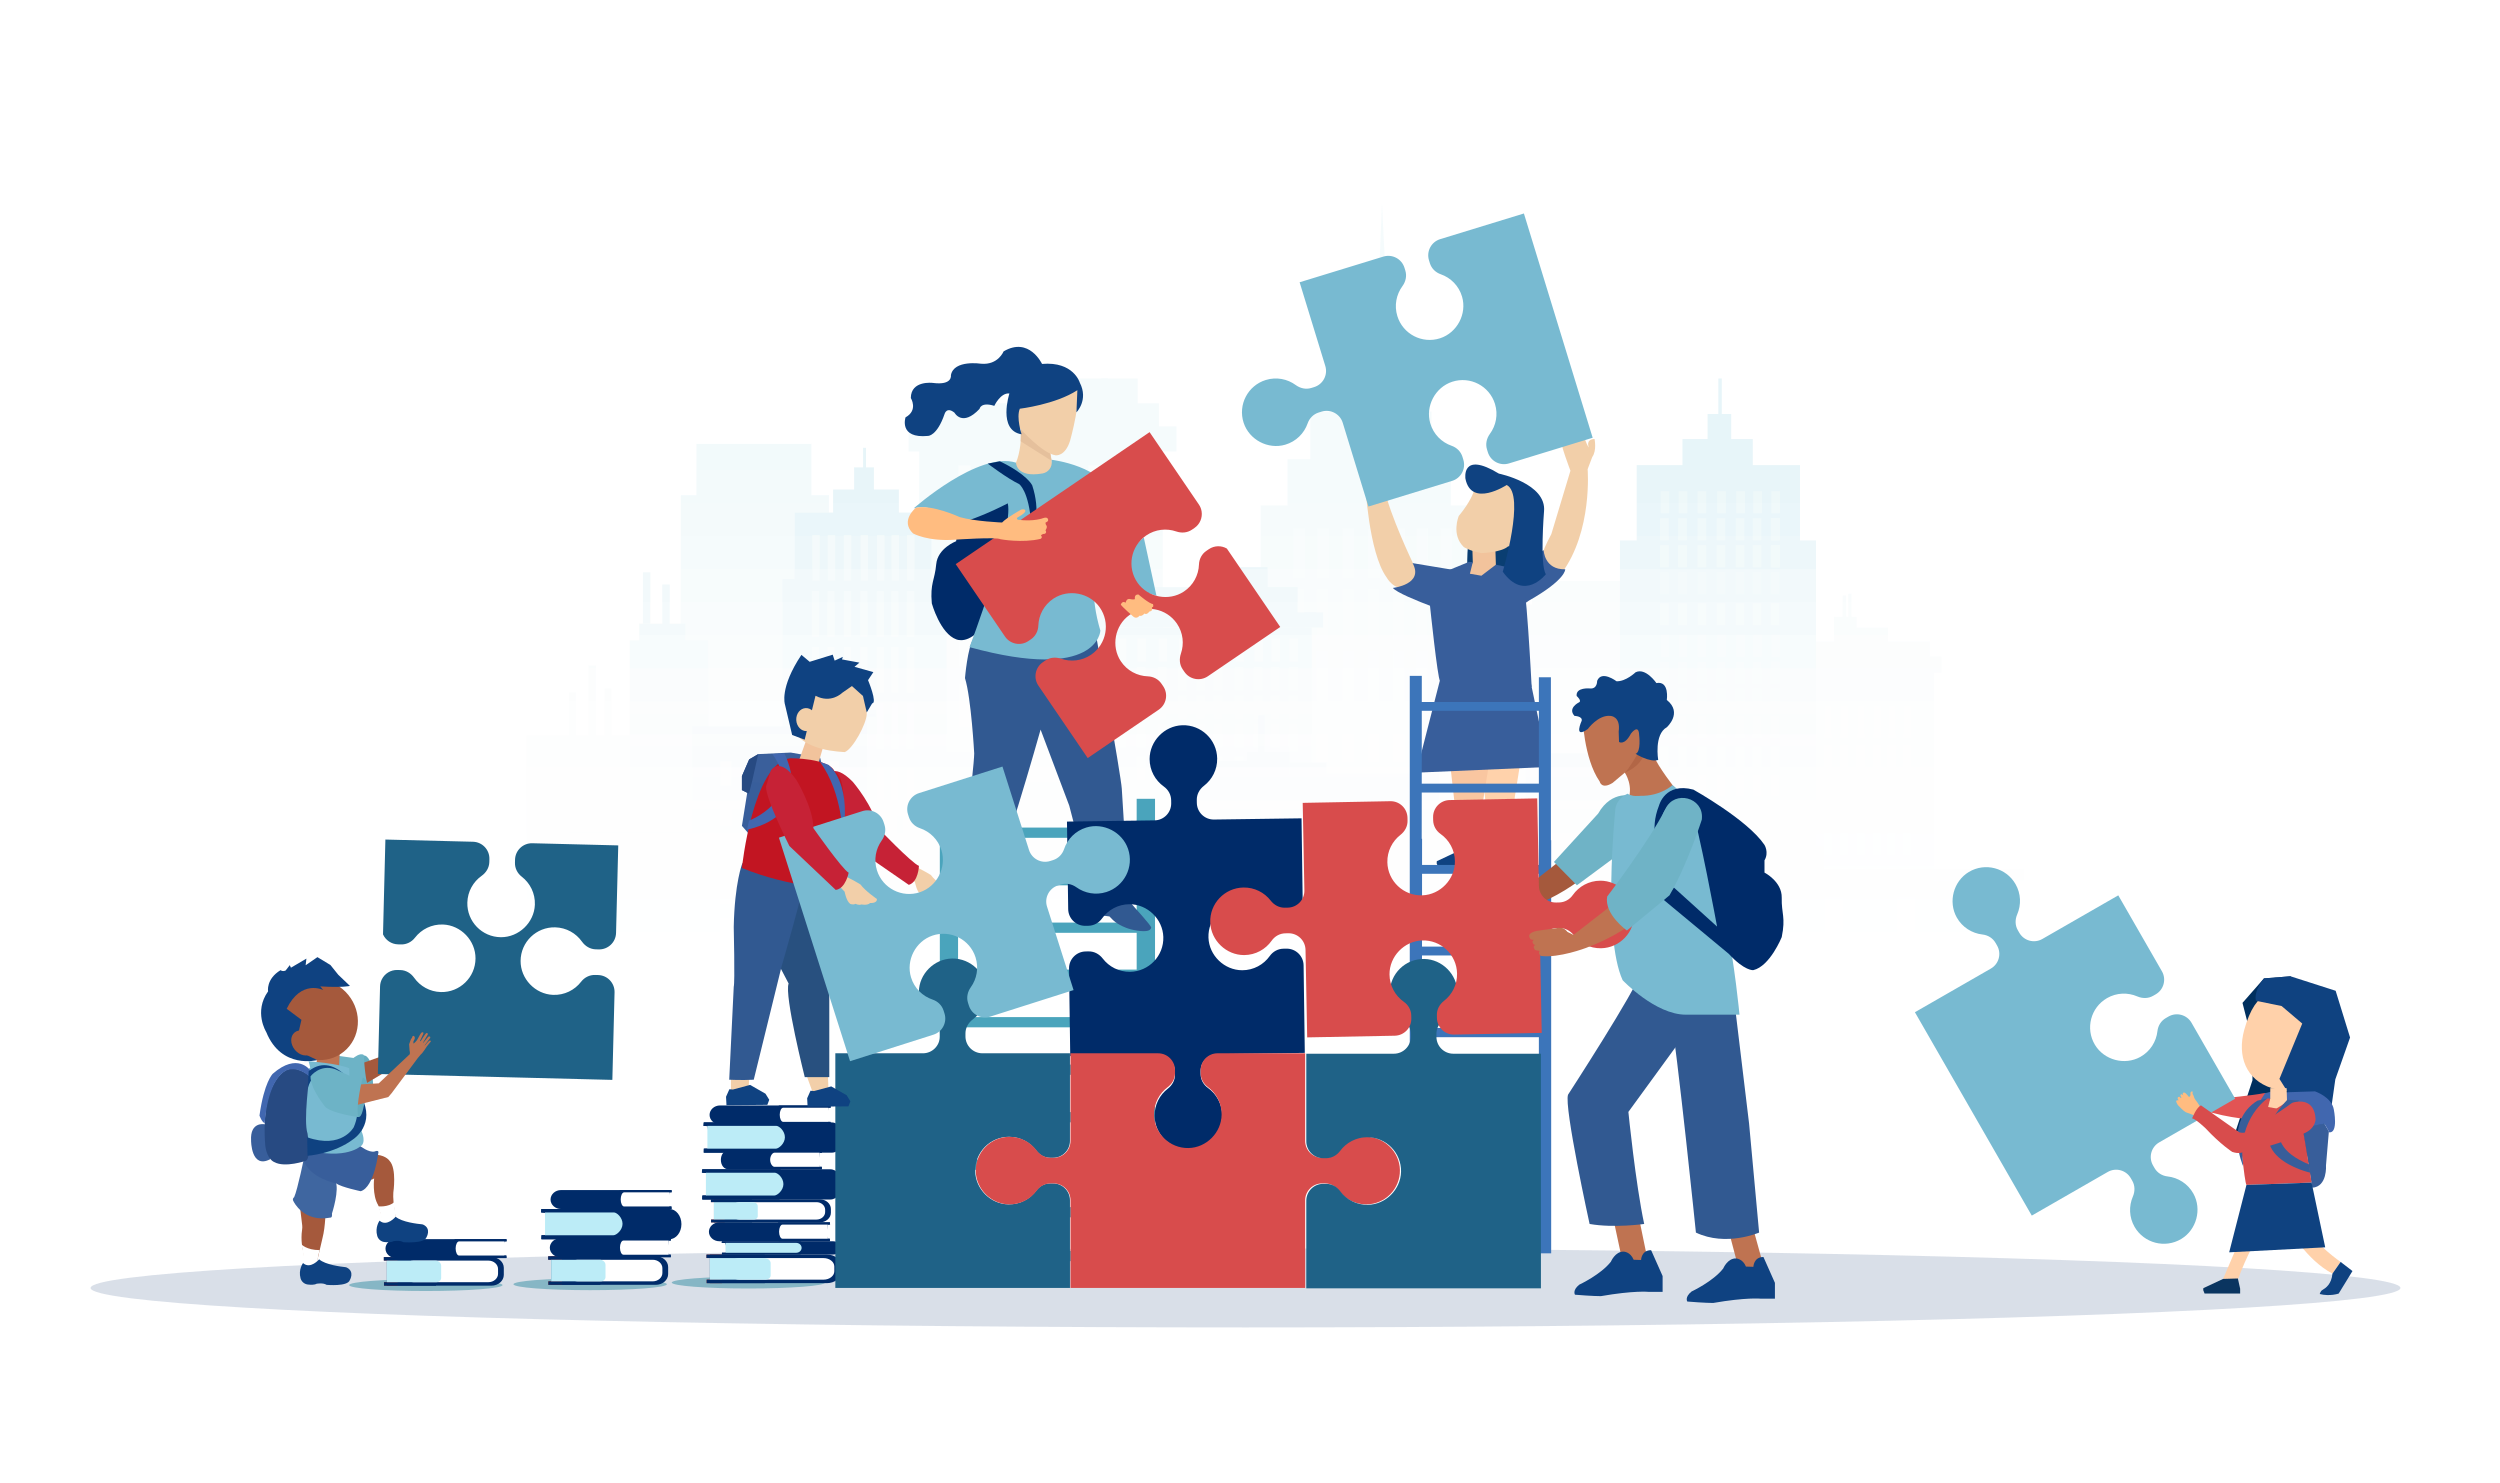 <svg xmlns="http://www.w3.org/2000/svg" id="_6" data-name="6" width="3339.36" height="1981.57" viewBox="0 0 3339.36 1981.57"><defs><style>      .cls-1 {        opacity: .72;      }      .cls-2 {        fill: #9b3a3a;      }      .cls-3 {        fill: #ffbc80;      }      .cls-4, .cls-5, .cls-6, .cls-7, .cls-8, .cls-9, .cls-10, .cls-11, .cls-12, .cls-13, .cls-14, .cls-15, .cls-16, .cls-17, .cls-18, .cls-19, .cls-20, .cls-21, .cls-22, .cls-23, .cls-24, .cls-25 {        fill: #fff;      }      .cls-26 {        fill: #002f5e;      }      .cls-5 {        opacity: .38;      }      .cls-27 {        fill: #f9c6a0;      }      .cls-6 {        opacity: .05;      }      .cls-28, .cls-29 {        fill: #189fc1;      }      .cls-7 {        opacity: .86;      }      .cls-8 {        opacity: .14;      }      .cls-30 {        fill: #78bad1;      }      .cls-31 {        fill: #4aa4bc;      }      .cls-32 {        opacity: .51;      }      .cls-33 {        opacity: .5;      }      .cls-34 {        fill: #c5ece4;      }      .cls-29 {        opacity: .82;      }      .cls-35 {        fill: #bcecf7;      }      .cls-9 {        opacity: 0;      }      .cls-36 {        opacity: .28;      }      .cls-37 {        fill: #2a889e;        opacity: .47;      }      .cls-38 {        fill: #64acbf;      }      .cls-39 {        opacity: .52;      }      .cls-40 {        fill: #4167af;      }      .cls-41 {        fill: #0f4281;      }      .cls-10 {        opacity: .48;      }      .cls-42 {        fill: #bf7351;      }      .cls-43 {        fill: #ffd1aa;      }      .cls-44 {        opacity: .39;      }      .cls-45 {        fill: #f2cfa9;      }      .cls-46, .cls-47 {        fill: #002b69;      }      .cls-48 {        fill: #3c75ba;      }      .cls-49 {        fill: #157eaf;      }      .cls-11 {        opacity: .43;      }      .cls-50 {        fill: #063471;      }      .cls-50, .cls-51 {        fill-rule: evenodd;      }      .cls-52 {        opacity: .54;      }      .cls-53 {        fill: #ffffd6;      }      .cls-54 {        opacity: .34;      }      .cls-55 {        fill: #d3feef;      }      .cls-56, .cls-47 {        opacity: .15;      }      .cls-51, .cls-57 {        fill: #315991;      }      .cls-58 {        fill: #c62236;      }      .cls-12 {        opacity: .62;      }      .cls-59 {        fill: #c21522;      }      .cls-13 {        opacity: .29;      }      .cls-60 {        fill: #e9edc8;      }      .cls-14 {        opacity: .19;      }      .cls-15 {        opacity: .9;      }      .cls-61 {        opacity: .53;      }      .cls-16 {        opacity: .76;      }      .cls-17 {        opacity: .71;      }      .cls-18 {        opacity: .95;      }      .cls-19 {        opacity: .57;      }      .cls-62 {        opacity: .41;      }      .cls-63 {        fill: #0f4280;      }      .cls-20 {        opacity: .52;      }      .cls-64 {        fill: #385e9b;      }      .cls-21 {        opacity: .24;      }      .cls-65 {        fill: #e5c09c;      }      .cls-66, .cls-67 {        fill: #a5593c;      }      .cls-68 {        fill: #3f66a0;      }      .cls-67 {        opacity: .49;      }      .cls-69 {        fill: #274a82;      }      .cls-70 {        fill: #0a3560;      }      .cls-71 {        fill: #ffd2ab;      }      .cls-72 {        fill: #3a5f9b;      }      .cls-73 {        fill: #1f6287;      }      .cls-22 {        opacity: .33;      }      .cls-74 {        fill: #385e9a;      }      .cls-23 {        opacity: .67;      }      .cls-75 {        fill: #6db3c6;      }      .cls-24 {        opacity: .1;      }      .cls-76 {        fill: #0a3d66;      }      .cls-77 {        opacity: .46;      }      .cls-78 {        fill: #28507f;      }      .cls-79 {        fill: #6fb3c6;      }      .cls-80 {        fill: #d84c4c;      }      .cls-81 {        fill: #e25454;      }      .cls-82 {        fill: #0a3e72;      }      .cls-25 {        opacity: .81;      }      .cls-83 {        opacity: .37;      }      .cls-84 {        fill: #4167b0;      }      .cls-85 {        fill: #f2c39c;      }    </style></defs><g id="_1" data-name="1"><rect class="cls-4" width="3339.36" height="1981.57"></rect></g><g id="_2" data-name="2"><g class="cls-56"><g class="cls-1"><g><g class="cls-62"><g><rect class="cls-28" x="2449.85" y="824.05" width="29.85" height="41.52"></rect><rect class="cls-28" x="2473.97" y="838.6" width="47.84" height="24.84"></rect><rect class="cls-28" x="2468.86" y="793.18" width="4.09" height="36.2"></rect><rect class="cls-28" x="2461.4" y="795.66" width="4.5" height="37.97"></rect><rect class="cls-28" x="2389.53" y="857.14" width="188.08" height="24.04"></rect><rect class="cls-28" x="2375.22" y="877.08" width="217.92" height="21.7"></rect><rect class="cls-28" x="2385.03" y="891.74" width="198.3" height="379.43"></rect></g><g class="cls-61"><rect class="cls-53" x="2416.3" y="943.1" width="9.87" height="42.66"></rect><rect class="cls-53" x="2436.93" y="943.1" width="9.87" height="42.66"></rect><rect class="cls-53" x="2458.46" y="943.1" width="9.87" height="42.66"></rect><rect class="cls-53" x="2480.89" y="943.1" width="9.87" height="42.66"></rect><rect class="cls-53" x="2502.72" y="943.1" width="9.87" height="42.66"></rect><rect class="cls-53" x="2522.16" y="943.1" width="9.87" height="42.66"></rect><rect class="cls-53" x="2542.8" y="943.1" width="9.87" height="42.66"></rect><rect class="cls-53" x="2415.7" y="995.3" width="9.87" height="42.66"></rect><rect class="cls-53" x="2436.33" y="995.3" width="9.87" height="42.66"></rect><rect class="cls-53" x="2458.46" y="995.3" width="9.87" height="42.66"></rect><rect class="cls-53" x="2480.29" y="995.3" width="9.87" height="42.66"></rect><rect class="cls-53" x="2502.13" y="995.3" width="9.87" height="42.66"></rect><rect class="cls-53" x="2521.56" y="995.3" width="9.87" height="42.66"></rect><rect class="cls-53" x="2542.2" y="995.3" width="9.87" height="42.66"></rect><rect class="cls-53" x="2542.8" y="995.3" width="9.87" height="42.66"></rect><rect class="cls-53" x="2415.7" y="1047.49" width="9.87" height="42.66"></rect><rect class="cls-53" x="2436.33" y="1047.49" width="9.87" height="42.66"></rect><rect class="cls-53" x="2458.46" y="1047.49" width="9.87" height="42.66"></rect><rect class="cls-53" x="2480.29" y="1047.49" width="9.87" height="42.66"></rect><rect class="cls-53" x="2502.13" y="1047.49" width="9.87" height="42.66"></rect><rect class="cls-53" x="2521.56" y="1047.49" width="9.87" height="42.66"></rect><rect class="cls-53" x="2542.2" y="1047.49" width="9.87" height="42.66"></rect><rect class="cls-53" x="2542.8" y="1047.49" width="9.87" height="42.66"></rect><rect class="cls-53" x="2415.7" y="1099.68" width="9.87" height="42.66"></rect><rect class="cls-53" x="2436.33" y="1099.68" width="9.87" height="42.66"></rect><rect class="cls-53" x="2458.46" y="1099.68" width="9.87" height="42.66"></rect><rect class="cls-53" x="2480.29" y="1099.68" width="9.87" height="42.66"></rect><rect class="cls-53" x="2502.13" y="1099.68" width="9.87" height="42.66"></rect><rect class="cls-53" x="2521.56" y="1099.68" width="9.87" height="42.66"></rect><rect class="cls-53" x="2542.2" y="1099.68" width="9.87" height="42.66"></rect><rect class="cls-53" x="2415.7" y="1159.5" width="9.87" height="42.66"></rect><rect class="cls-53" x="2436.33" y="1159.5" width="9.87" height="42.66"></rect><rect class="cls-53" x="2458.46" y="1159.5" width="9.87" height="42.66"></rect><rect class="cls-53" x="2480.29" y="1159.5" width="9.87" height="42.66"></rect><rect class="cls-53" x="2502.13" y="1159.5" width="9.87" height="42.66"></rect><rect class="cls-53" x="2521.56" y="1159.5" width="9.87" height="42.66"></rect><rect class="cls-53" x="2542.2" y="1159.5" width="9.87" height="42.66"></rect></g></g><g class="cls-62"><g><rect class="cls-28" x="1470.76" y="505.55" width="48.98" height="49.46"></rect><rect class="cls-28" x="1401.65" y="505.55" width="78.51" height="44.02"></rect><rect class="cls-28" x="1239.26" y="538.69" width="308.67" height="37.17"></rect><rect class="cls-28" x="1213.76" y="569.51" width="357.65" height="33.54"></rect><rect class="cls-28" x="1227.78" y="591.57" width="325.44" height="586.53"></rect></g><g class="cls-61"><rect class="cls-53" x="1487.8" y="621.71" width="16.2" height="57.55"></rect><rect class="cls-53" x="1453.94" y="621.71" width="16.2" height="57.55"></rect><rect class="cls-53" x="1418.6" y="621.71" width="16.2" height="57.55"></rect><rect class="cls-53" x="1381.79" y="621.71" width="16.2" height="57.55"></rect><rect class="cls-53" x="1345.96" y="621.71" width="16.2" height="57.55"></rect><rect class="cls-53" x="1314.06" y="621.71" width="16.2" height="57.55"></rect><rect class="cls-53" x="1280.2" y="621.71" width="16.2" height="57.55"></rect><rect class="cls-53" x="1488.78" y="692.12" width="16.2" height="57.55"></rect><rect class="cls-53" x="1454.92" y="692.12" width="16.2" height="57.55"></rect><rect class="cls-53" x="1418.6" y="692.12" width="16.2" height="57.55"></rect><rect class="cls-53" x="1382.77" y="692.12" width="16.2" height="57.55"></rect><rect class="cls-53" x="1346.94" y="692.12" width="16.2" height="57.55"></rect><rect class="cls-53" x="1315.04" y="692.12" width="16.2" height="57.55"></rect><rect class="cls-53" x="1281.18" y="692.12" width="16.2" height="57.55"></rect><rect class="cls-53" x="1280.2" y="692.12" width="16.2" height="57.55"></rect><rect class="cls-53" x="1488.78" y="762.53" width="16.2" height="57.55"></rect><rect class="cls-53" x="1454.92" y="762.53" width="16.2" height="57.55"></rect><rect class="cls-53" x="1418.6" y="762.53" width="16.2" height="57.55"></rect><rect class="cls-53" x="1382.77" y="762.53" width="16.2" height="57.55"></rect><rect class="cls-53" x="1346.94" y="762.53" width="16.2" height="57.55"></rect><rect class="cls-53" x="1315.04" y="762.53" width="16.2" height="57.55"></rect><rect class="cls-53" x="1281.18" y="762.53" width="16.2" height="57.55"></rect><rect class="cls-53" x="1280.2" y="762.53" width="16.2" height="57.55"></rect><rect class="cls-53" x="1488.78" y="832.94" width="16.2" height="57.55"></rect><rect class="cls-53" x="1454.92" y="832.94" width="16.2" height="57.55"></rect><rect class="cls-53" x="1418.6" y="832.94" width="16.2" height="57.55"></rect><rect class="cls-53" x="1382.77" y="832.94" width="16.2" height="57.55"></rect><rect class="cls-53" x="1346.94" y="832.94" width="16.2" height="57.55"></rect><rect class="cls-53" x="1315.04" y="832.94" width="16.2" height="57.55"></rect><rect class="cls-53" x="1281.18" y="832.94" width="16.2" height="57.55"></rect><rect class="cls-53" x="1488.78" y="913.64" width="16.2" height="57.55"></rect><rect class="cls-53" x="1454.92" y="913.64" width="16.2" height="57.55"></rect><rect class="cls-53" x="1418.6" y="913.64" width="16.2" height="57.55"></rect><rect class="cls-53" x="1382.77" y="913.64" width="16.2" height="57.55"></rect><rect class="cls-53" x="1346.94" y="913.64" width="16.2" height="57.55"></rect><rect class="cls-53" x="1315.04" y="913.64" width="16.2" height="57.55"></rect><rect class="cls-53" x="1281.18" y="913.64" width="16.2" height="57.55"></rect></g></g><g><g class="cls-62"><rect class="cls-28" x="1683.97" y="675.2" width="294.39" height="591.5"></rect><rect class="cls-28" x="1719.8" y="613.36" width="218.07" height="78.92"></rect><rect class="cls-28" x="1750.17" y="549.89" width="161.99" height="85.43"></rect><rect class="cls-28" x="1799.24" y="453.88" width="66.52" height="103.33"></rect><rect class="cls-28" x="1821.04" y="423.58" width="32.71" height="37.43"></rect><polygon class="cls-28" points="1839.73 428.36 1853.75 428.36 1845.96 271.22 1839.73 428.36"></polygon></g><g class="cls-83"><rect class="cls-55" x="1727.63" y="705.56" width="15.32" height="66.89"></rect><rect class="cls-55" x="1759.66" y="705.56" width="15.32" height="66.89"></rect><rect class="cls-55" x="1793.09" y="705.56" width="15.32" height="66.89"></rect><rect class="cls-55" x="1827.9" y="705.56" width="15.32" height="66.89"></rect><rect class="cls-55" x="1861.79" y="705.56" width="15.32" height="66.89"></rect><rect class="cls-55" x="1891.96" y="705.56" width="15.32" height="66.89"></rect><rect class="cls-55" x="1924" y="705.56" width="15.32" height="66.89"></rect><rect class="cls-55" x="1726.7" y="787.39" width="15.32" height="66.89"></rect><rect class="cls-55" x="1758.73" y="787.39" width="15.32" height="66.89"></rect><rect class="cls-55" x="1793.09" y="787.39" width="15.32" height="66.89"></rect><rect class="cls-55" x="1826.97" y="787.39" width="15.32" height="66.89"></rect><rect class="cls-55" x="1860.86" y="787.39" width="15.32" height="66.89"></rect><rect class="cls-55" x="1891.04" y="787.39" width="15.32" height="66.89"></rect><rect class="cls-55" x="1923.07" y="787.39" width="15.32" height="66.89"></rect><rect class="cls-55" x="1924" y="787.39" width="15.32" height="66.89"></rect><rect class="cls-55" x="1726.7" y="869.22" width="15.32" height="66.89"></rect><rect class="cls-55" x="1758.73" y="869.22" width="15.32" height="66.89"></rect><rect class="cls-55" x="1793.09" y="869.22" width="15.32" height="66.89"></rect><rect class="cls-55" x="1826.97" y="869.22" width="15.32" height="66.89"></rect><rect class="cls-55" x="1860.86" y="869.22" width="15.32" height="66.89"></rect><rect class="cls-55" x="1891.04" y="869.22" width="15.32" height="66.89"></rect><rect class="cls-55" x="1923.07" y="869.22" width="15.32" height="66.89"></rect><rect class="cls-55" x="1924" y="869.22" width="15.32" height="66.89"></rect><rect class="cls-55" x="1726.7" y="951.04" width="15.32" height="66.89"></rect><rect class="cls-55" x="1758.73" y="951.04" width="15.32" height="66.89"></rect><rect class="cls-55" x="1793.09" y="951.04" width="15.32" height="66.89"></rect><rect class="cls-55" x="1826.97" y="951.04" width="15.32" height="66.89"></rect><rect class="cls-55" x="1860.86" y="951.04" width="15.32" height="66.89"></rect><rect class="cls-55" x="1891.04" y="951.04" width="15.32" height="66.89"></rect><rect class="cls-55" x="1923.07" y="951.04" width="15.32" height="66.89"></rect><rect class="cls-55" x="1726.7" y="1044.82" width="15.32" height="66.89"></rect><rect class="cls-55" x="1758.73" y="1044.82" width="15.32" height="66.89"></rect><rect class="cls-55" x="1793.09" y="1044.82" width="15.32" height="66.89"></rect><rect class="cls-55" x="1826.97" y="1044.82" width="15.32" height="66.89"></rect><rect class="cls-55" x="1860.86" y="1044.82" width="15.32" height="66.89"></rect><rect class="cls-55" x="1891.04" y="1044.82" width="15.32" height="66.89"></rect><rect class="cls-55" x="1923.07" y="1044.82" width="15.32" height="66.89"></rect></g></g></g><g><rect class="cls-29" x="2249.82" y="776.63" width="23.07" height="33.47"></rect><rect class="cls-29" x="2302.26" y="769.71" width="31.46" height="32.31"></rect><g class="cls-54"><rect class="cls-28" x="2046.37" y="776.13" width="144.73" height="40.64"></rect><rect class="cls-28" x="2000.22" y="807.74" width="402.72" height="21.07"></rect><rect class="cls-28" x="2025.03" y="818.27" width="359.03" height="361.23"></rect></g><rect class="cls-28" x="853.95" y="833.1" width="61.53" height="32.56"></rect><rect class="cls-28" x="841.37" y="855.38" width="104.87" height="377.89"></rect><rect class="cls-28" x="858.84" y="764.55" width="9.79" height="68.55"></rect><rect class="cls-28" x="884.71" y="780.83" width="9.79" height="57.41"></rect><rect class="cls-28" x="1135.01" y="1004.48" width="239.11" height="328.19"></rect><rect class="cls-28" x="1358.74" y="1044.32" width="96.48" height="312.23"></rect><rect class="cls-28" x="1455.23" y="784.4" width="277.92" height="41.84"></rect><rect class="cls-28" x="1399.99" y="817.89" width="367.33" height="20.35"></rect><rect class="cls-28" x="1416.43" y="838.24" width="335.6" height="440.74"></rect><g class="cls-54"><rect class="cls-53" x="1467.29" y="852.7" width="11.54" height="31.17"></rect><rect class="cls-53" x="1443.69" y="852.7" width="11.54" height="31.17"></rect><rect class="cls-53" x="1492.98" y="852.7" width="11.54" height="31.17"></rect><rect class="cls-53" x="1519.2" y="852.7" width="11.54" height="31.17"></rect><rect class="cls-53" x="1547.52" y="852.7" width="11.54" height="31.17"></rect><rect class="cls-53" x="1574.44" y="852.7" width="11.54" height="31.17"></rect><rect class="cls-53" x="1598.56" y="852.7" width="11.54" height="31.17"></rect><rect class="cls-53" x="1621.63" y="852.7" width="11.54" height="31.17"></rect><rect class="cls-53" x="1649.94" y="852.7" width="11.54" height="31.17"></rect><rect class="cls-53" x="1675.46" y="852.7" width="11.54" height="31.17"></rect><rect class="cls-53" x="1698.19" y="852.7" width="11.54" height="31.17"></rect><rect class="cls-53" x="1722.31" y="852.7" width="11.54" height="31.17"></rect><rect class="cls-53" x="1466.59" y="890.83" width="11.54" height="31.17"></rect><rect class="cls-53" x="1442.99" y="890.83" width="11.54" height="31.17"></rect><rect class="cls-53" x="1492.28" y="890.83" width="11.54" height="31.17"></rect><rect class="cls-53" x="1518.5" y="890.83" width="11.54" height="31.17"></rect><rect class="cls-53" x="1546.82" y="890.83" width="11.54" height="31.17"></rect><rect class="cls-53" x="1573.74" y="890.83" width="11.54" height="31.17"></rect><rect class="cls-53" x="1597.86" y="890.83" width="11.54" height="31.17"></rect><rect class="cls-53" x="1620.93" y="890.83" width="11.54" height="31.17"></rect><rect class="cls-53" x="1649.25" y="890.83" width="11.54" height="31.17"></rect><rect class="cls-53" x="1674.76" y="890.83" width="11.54" height="31.17"></rect><rect class="cls-53" x="1697.49" y="890.83" width="11.54" height="31.17"></rect><rect class="cls-53" x="1721.61" y="890.83" width="11.54" height="31.17"></rect><rect class="cls-53" x="1722.31" y="890.83" width="11.54" height="31.17"></rect><rect class="cls-53" x="1466.59" y="928.96" width="11.54" height="31.17"></rect><rect class="cls-53" x="1442.99" y="928.96" width="11.54" height="31.17"></rect><rect class="cls-53" x="1492.28" y="928.96" width="11.54" height="31.17"></rect><rect class="cls-53" x="1518.5" y="928.96" width="11.54" height="31.17"></rect><rect class="cls-53" x="1546.82" y="928.96" width="11.54" height="31.17"></rect><rect class="cls-53" x="1573.74" y="928.96" width="11.54" height="31.17"></rect><rect class="cls-53" x="1597.86" y="928.96" width="11.54" height="31.17"></rect><rect class="cls-53" x="1620.93" y="928.96" width="11.54" height="31.17"></rect><rect class="cls-53" x="1649.25" y="928.96" width="11.54" height="31.17"></rect><rect class="cls-53" x="1674.76" y="928.96" width="11.54" height="31.17"></rect><rect class="cls-53" x="1697.49" y="928.96" width="11.54" height="31.17"></rect><rect class="cls-53" x="1721.61" y="928.96" width="11.54" height="31.17"></rect><rect class="cls-53" x="1722.31" y="928.96" width="11.54" height="31.17"></rect><rect class="cls-53" x="1466.59" y="967.1" width="11.54" height="31.17"></rect><rect class="cls-53" x="1442.99" y="967.1" width="11.54" height="31.17"></rect><rect class="cls-53" x="1492.28" y="967.1" width="11.54" height="31.17"></rect><rect class="cls-53" x="1518.5" y="967.1" width="11.54" height="31.17"></rect><rect class="cls-53" x="1546.82" y="967.1" width="11.54" height="31.17"></rect><rect class="cls-53" x="1573.74" y="967.1" width="11.54" height="31.17"></rect><rect class="cls-53" x="1597.86" y="967.1" width="11.54" height="31.17"></rect><rect class="cls-53" x="1620.93" y="967.1" width="11.54" height="31.17"></rect><rect class="cls-53" x="1649.25" y="967.1" width="11.54" height="31.17"></rect><rect class="cls-53" x="1674.76" y="967.1" width="11.54" height="31.17"></rect><rect class="cls-53" x="1697.49" y="967.1" width="11.54" height="31.17"></rect><rect class="cls-53" x="1721.61" y="967.1" width="11.54" height="31.17"></rect><rect class="cls-53" x="1722.31" y="972.66" width="11.54" height="31.17"></rect><rect class="cls-53" x="1518.5" y="1010.8" width="11.54" height="31.17"></rect><rect class="cls-53" x="1546.82" y="1010.8" width="11.54" height="31.17"></rect><rect class="cls-53" x="1573.74" y="1010.8" width="11.54" height="31.17"></rect><rect class="cls-53" x="1597.86" y="1010.8" width="11.54" height="31.17"></rect><rect class="cls-53" x="1620.93" y="1010.8" width="11.54" height="31.17"></rect><rect class="cls-53" x="1649.25" y="1010.8" width="11.54" height="31.17"></rect></g><rect class="cls-28" x="1891.57" y="1115.93" width="110.28" height="164.1"></rect><rect class="cls-28" x="2163.83" y="721.92" width="261.84" height="465.58"></rect><rect class="cls-28" x="2186.2" y="621.34" width="218.14" height="116.8"></rect><rect class="cls-28" x="1045.24" y="773.67" width="219.19" height="411.74"></rect><rect class="cls-28" x="1061.63" y="684.72" width="182.61" height="103.29"></rect><g class="cls-33"><rect class="cls-28" x="909.47" y="661.41" width="197.83" height="323.08"></rect><rect class="cls-28" x="930.29" y="592.93" width="153.45" height="71"></rect><rect class="cls-28" x="703.43" y="982.85" width="138.76" height="467.53"></rect><rect class="cls-28" x="760.04" y="925.14" width="9.09" height="79.69"></rect><rect class="cls-28" x="786.26" y="888.89" width="9.79" height="111.18"></rect><rect class="cls-28" x="807.93" y="919.74" width="8.39" height="91.69"></rect></g><g class="cls-36"><rect class="cls-53" x="2218.19" y="656.12" width="11.54" height="29.5"></rect><rect class="cls-53" x="2242.31" y="656.12" width="11.54" height="29.5"></rect><rect class="cls-53" x="2267.48" y="656.12" width="11.54" height="29.5"></rect><rect class="cls-53" x="2293.7" y="656.12" width="11.54" height="29.5"></rect><rect class="cls-53" x="2319.22" y="656.12" width="11.54" height="29.5"></rect><rect class="cls-53" x="2341.94" y="656.12" width="11.54" height="29.5"></rect><rect class="cls-53" x="2366.06" y="656.12" width="11.54" height="29.5"></rect><rect class="cls-53" x="2217.49" y="692.22" width="11.54" height="29.5"></rect><rect class="cls-53" x="2241.61" y="692.22" width="11.54" height="29.5"></rect><rect class="cls-53" x="2267.48" y="692.22" width="11.54" height="29.5"></rect><rect class="cls-53" x="2293" y="692.22" width="11.54" height="29.5"></rect><rect class="cls-53" x="2318.52" y="692.22" width="11.54" height="29.5"></rect><rect class="cls-53" x="2341.24" y="692.22" width="11.54" height="29.5"></rect><rect class="cls-53" x="2365.36" y="692.22" width="11.54" height="29.5"></rect><rect class="cls-53" x="2366.06" y="692.22" width="11.54" height="29.5"></rect><rect class="cls-53" x="2217.49" y="728.31" width="11.54" height="29.5"></rect><rect class="cls-53" x="2241.61" y="728.31" width="11.54" height="29.5"></rect><rect class="cls-53" x="2267.48" y="728.31" width="11.54" height="29.5"></rect><rect class="cls-53" x="2293" y="728.31" width="11.54" height="29.5"></rect><rect class="cls-53" x="2318.52" y="728.31" width="11.54" height="29.5"></rect><rect class="cls-53" x="2341.24" y="728.31" width="11.54" height="29.5"></rect><rect class="cls-53" x="2365.36" y="728.31" width="11.54" height="29.5"></rect><rect class="cls-53" x="2366.06" y="728.31" width="11.54" height="29.5"></rect><rect class="cls-53" x="2217.49" y="764.41" width="11.54" height="29.5"></rect><rect class="cls-53" x="2241.61" y="764.41" width="11.54" height="29.5"></rect><rect class="cls-53" x="2267.48" y="764.41" width="11.54" height="29.5"></rect><rect class="cls-53" x="2293" y="764.41" width="11.54" height="29.5"></rect><rect class="cls-53" x="2318.52" y="764.41" width="11.54" height="29.5"></rect><rect class="cls-53" x="2341.24" y="764.41" width="11.54" height="29.5"></rect><rect class="cls-53" x="2365.36" y="764.41" width="11.54" height="29.5"></rect><rect class="cls-53" x="2217.49" y="805.77" width="11.54" height="29.5"></rect><rect class="cls-53" x="2241.61" y="805.77" width="11.54" height="29.5"></rect><rect class="cls-53" x="2267.48" y="805.77" width="11.54" height="29.5"></rect><rect class="cls-53" x="2293" y="805.77" width="11.54" height="29.5"></rect><rect class="cls-53" x="2318.52" y="805.77" width="11.54" height="29.5"></rect><rect class="cls-53" x="2341.24" y="805.77" width="11.54" height="29.5"></rect><rect class="cls-53" x="2365.36" y="805.77" width="11.54" height="29.5"></rect></g><g class="cls-36"><rect class="cls-53" x="2218.19" y="847.74" width="11.54" height="29.5"></rect><rect class="cls-53" x="2242.31" y="847.74" width="11.54" height="29.5"></rect><rect class="cls-53" x="2267.48" y="847.74" width="11.54" height="29.5"></rect><rect class="cls-53" x="2293.7" y="847.74" width="11.54" height="29.5"></rect><rect class="cls-53" x="2319.22" y="847.74" width="11.54" height="29.5"></rect><rect class="cls-53" x="2341.94" y="847.74" width="11.54" height="29.5"></rect><rect class="cls-53" x="2366.06" y="847.74" width="11.54" height="29.5"></rect><rect class="cls-53" x="2217.49" y="883.84" width="11.54" height="29.5"></rect><rect class="cls-53" x="2241.61" y="883.84" width="11.54" height="29.5"></rect><rect class="cls-53" x="2267.48" y="883.84" width="11.54" height="29.5"></rect><rect class="cls-53" x="2293" y="883.84" width="11.54" height="29.5"></rect><rect class="cls-53" x="2318.52" y="883.84" width="11.54" height="29.5"></rect><rect class="cls-53" x="2341.24" y="883.84" width="11.54" height="29.5"></rect><rect class="cls-53" x="2365.36" y="883.84" width="11.54" height="29.5"></rect><rect class="cls-53" x="2366.06" y="883.84" width="11.54" height="29.5"></rect><rect class="cls-53" x="2217.49" y="919.93" width="11.54" height="29.5"></rect><rect class="cls-53" x="2241.61" y="919.93" width="11.54" height="29.5"></rect><rect class="cls-53" x="2267.48" y="919.93" width="11.54" height="29.5"></rect><rect class="cls-53" x="2293" y="919.93" width="11.54" height="29.5"></rect><rect class="cls-53" x="2318.52" y="919.93" width="11.54" height="29.5"></rect><rect class="cls-53" x="2341.24" y="919.93" width="11.54" height="29.5"></rect><rect class="cls-53" x="2365.36" y="919.93" width="11.54" height="29.5"></rect><rect class="cls-53" x="2366.06" y="919.93" width="11.54" height="29.5"></rect><rect class="cls-53" x="2217.49" y="956.03" width="11.54" height="29.5"></rect><rect class="cls-53" x="2241.61" y="956.03" width="11.54" height="29.5"></rect><rect class="cls-53" x="2267.48" y="956.03" width="11.54" height="29.5"></rect><rect class="cls-53" x="2293" y="956.03" width="11.54" height="29.5"></rect><rect class="cls-53" x="2318.52" y="956.03" width="11.54" height="29.5"></rect><rect class="cls-53" x="2341.24" y="956.03" width="11.54" height="29.5"></rect><rect class="cls-53" x="2365.36" y="956.03" width="11.54" height="29.5"></rect><rect class="cls-53" x="2217.49" y="997.39" width="11.54" height="29.5"></rect><rect class="cls-53" x="2241.61" y="997.39" width="11.54" height="29.5"></rect><rect class="cls-53" x="2267.48" y="997.39" width="11.54" height="29.5"></rect><rect class="cls-53" x="2293" y="997.39" width="11.54" height="29.5"></rect><rect class="cls-53" x="2318.52" y="997.39" width="11.54" height="29.5"></rect><rect class="cls-53" x="2341.24" y="997.39" width="11.54" height="29.5"></rect><rect class="cls-53" x="2365.36" y="997.39" width="11.54" height="29.5"></rect><rect class="cls-53" x="2217.49" y="1034.78" width="11.54" height="29.5"></rect><rect class="cls-53" x="2241.61" y="1034.78" width="11.54" height="29.5"></rect><rect class="cls-53" x="2267.48" y="1034.78" width="11.54" height="29.5"></rect><rect class="cls-53" x="2293" y="1034.78" width="11.54" height="29.5"></rect><rect class="cls-53" x="2318.52" y="1034.78" width="11.54" height="29.5"></rect><rect class="cls-53" x="2341.24" y="1034.78" width="11.54" height="29.5"></rect><rect class="cls-53" x="2365.36" y="1034.78" width="11.54" height="29.5"></rect></g><g class="cls-44"><rect class="cls-53" x="1085.01" y="714.73" width="9.87" height="61.1"></rect><rect class="cls-53" x="1105.66" y="714.73" width="9.87" height="61.1"></rect><rect class="cls-53" x="1127.2" y="714.73" width="9.87" height="61.1"></rect><rect class="cls-53" x="1149.64" y="714.73" width="9.87" height="61.1"></rect><rect class="cls-53" x="1171.48" y="714.73" width="9.87" height="61.1"></rect><rect class="cls-53" x="1190.93" y="714.73" width="9.87" height="61.1"></rect><rect class="cls-53" x="1211.57" y="714.73" width="9.87" height="61.1"></rect><rect class="cls-53" x="1084.41" y="789.48" width="9.87" height="61.1"></rect><rect class="cls-53" x="1105.06" y="789.48" width="9.87" height="61.1"></rect><rect class="cls-53" x="1127.2" y="789.48" width="9.87" height="61.1"></rect><rect class="cls-53" x="1149.04" y="789.48" width="9.87" height="61.1"></rect><rect class="cls-53" x="1170.88" y="789.48" width="9.87" height="61.1"></rect><rect class="cls-53" x="1190.33" y="789.48" width="9.87" height="61.1"></rect><rect class="cls-53" x="1210.98" y="789.48" width="9.87" height="61.1"></rect><rect class="cls-53" x="1211.57" y="789.48" width="9.87" height="61.1"></rect><rect class="cls-53" x="1084.41" y="864.24" width="9.87" height="61.1"></rect><rect class="cls-53" x="1105.06" y="864.24" width="9.87" height="61.1"></rect><rect class="cls-53" x="1127.2" y="864.24" width="9.87" height="61.1"></rect><rect class="cls-53" x="1149.04" y="864.24" width="9.87" height="61.1"></rect><rect class="cls-53" x="1170.88" y="864.24" width="9.87" height="61.1"></rect><rect class="cls-53" x="1190.33" y="864.24" width="9.87" height="61.1"></rect><rect class="cls-53" x="1210.98" y="864.24" width="9.87" height="61.1"></rect><rect class="cls-53" x="1211.57" y="864.24" width="9.87" height="61.1"></rect><rect class="cls-53" x="1084.41" y="938.99" width="9.87" height="61.1"></rect><rect class="cls-53" x="1105.06" y="938.99" width="9.87" height="61.1"></rect><rect class="cls-53" x="1127.2" y="938.99" width="9.87" height="61.1"></rect><rect class="cls-53" x="1149.04" y="938.99" width="9.87" height="61.1"></rect><rect class="cls-53" x="1170.88" y="938.99" width="9.87" height="61.1"></rect><rect class="cls-53" x="1190.33" y="938.99" width="9.87" height="61.1"></rect><rect class="cls-53" x="1210.98" y="938.99" width="9.87" height="61.1"></rect><rect class="cls-53" x="1084.41" y="1024.66" width="9.87" height="61.1"></rect><rect class="cls-53" x="1105.06" y="1024.66" width="9.87" height="61.1"></rect><rect class="cls-53" x="1127.2" y="1024.66" width="9.87" height="61.1"></rect><rect class="cls-53" x="1149.04" y="1024.66" width="9.87" height="61.1"></rect><rect class="cls-53" x="1170.88" y="1024.66" width="9.87" height="61.1"></rect><rect class="cls-53" x="1190.33" y="1024.66" width="9.87" height="61.1"></rect><rect class="cls-53" x="1210.98" y="1024.66" width="9.87" height="61.1"></rect></g><g><rect class="cls-28" x="2247.38" y="586.46" width="93.86" height="41.98"></rect><rect class="cls-28" x="2280.94" y="553" width="31.46" height="41.98"></rect><rect class="cls-28" x="2295.27" y="505.55" width="4.54" height="58.4"></rect><rect class="cls-28" x="1112.84" y="653.88" width="87.79" height="37.12"></rect><rect class="cls-28" x="1605.35" y="757.57" width="87.79" height="37.12"></rect><rect class="cls-28" x="1140.93" y="624.29" width="26.34" height="37.12"></rect><rect class="cls-28" x="1152.93" y="598.15" width="3.8" height="46.37"></rect></g></g></g><g><rect class="cls-49" x="1448.66" y="1210.14" width="68.21" height="32.63"></rect><rect class="cls-49" x="1961.66" y="1086.98" width="152.21" height="211.93"></rect><rect class="cls-49" x="1388.71" y="1226.46" width="158.31" height="198.64"></rect><rect class="cls-49" x="640.52" y="1349.59" width="193.04" height="296.15"></rect><rect class="cls-49" x="793.44" y="1465.07" width="71.08" height="147.31"></rect><rect class="cls-49" x="924.46" y="970.2" width="233.69" height="422.61"></rect><rect class="cls-49" x="1063.38" y="948.35" width="106.62" height="9"></rect><rect class="cls-49" x="640.52" y="1349.24" width="175.54" height="9.65"></rect><rect class="cls-49" x="1076.3" y="957.35" width="81.85" height="21.21"></rect><rect class="cls-49" x="970.87" y="1383.82" width="137.85" height="39.07"></rect><rect class="cls-49" x="760.09" y="1111.15" width="172.3" height="281.41"></rect><rect class="cls-49" x="1139.96" y="1157.14" width="219.69" height="267.96"></rect><rect class="cls-49" x="1248.73" y="1111.5" width="72.15" height="53.09"></rect><rect class="cls-49" x="1232.58" y="1105.29" width="101.23" height="11.72"></rect><rect class="cls-49" x="1198.11" y="1089.81" width="8.62" height="77.56"></rect><rect class="cls-49" x="2121.38" y="932.96" width="8.62" height="77.56"></rect><rect class="cls-49" x="2139.51" y="969.57" width="8.62" height="77.56"></rect><rect class="cls-49" x="1680.56" y="955.44" width="8.62" height="76.73"></rect><rect class="cls-49" x="1850.15" y="1299.23" width="223.02" height="123.67"></rect><rect class="cls-49" x="2037.76" y="1006.16" width="170.13" height="290.54"></rect><rect class="cls-49" x="1985.33" y="1383.82" width="33.03" height="39.07"></rect><rect class="cls-49" x="1562.64" y="1033.32" width="359.69" height="447.49"></rect><g class="cls-52"><g><rect class="cls-34" x="1854.48" y="1069.76" width="25.85" height="32.5"></rect><rect class="cls-34" x="1767.79" y="1071.83" width="25.85" height="32.5"></rect><rect class="cls-34" x="1684.87" y="1069.76" width="25.85" height="32.5"></rect><rect class="cls-34" x="1604.1" y="1069.76" width="25.85" height="32.5"></rect></g><g><rect class="cls-34" x="1854.48" y="1124.12" width="25.85" height="32.5"></rect><rect class="cls-34" x="1767.79" y="1126.19" width="25.85" height="32.5"></rect><rect class="cls-34" x="1684.87" y="1124.12" width="25.85" height="32.5"></rect><rect class="cls-34" x="1604.1" y="1124.12" width="25.85" height="32.5"></rect></g><g><rect class="cls-34" x="1854.48" y="1175.53" width="25.85" height="32.5"></rect><rect class="cls-34" x="1767.79" y="1177.59" width="25.85" height="32.5"></rect><rect class="cls-34" x="1684.87" y="1175.53" width="25.85" height="32.5"></rect><rect class="cls-34" x="1604.1" y="1175.53" width="25.85" height="32.5"></rect></g><g><rect class="cls-34" x="1854.48" y="1229.59" width="25.85" height="32.5"></rect><rect class="cls-34" x="1767.79" y="1231.66" width="25.85" height="32.5"></rect><rect class="cls-34" x="1684.87" y="1229.59" width="25.85" height="32.5"></rect><rect class="cls-34" x="1604.1" y="1229.59" width="25.85" height="32.5"></rect></g><g><rect class="cls-34" x="1854.48" y="1281" width="25.85" height="32.5"></rect><rect class="cls-34" x="1767.79" y="1283.07" width="25.85" height="32.5"></rect><rect class="cls-34" x="1684.87" y="1281" width="25.85" height="32.5"></rect><rect class="cls-34" x="1604.1" y="1281" width="25.85" height="32.5"></rect></g><g><rect class="cls-34" x="1854.48" y="1330.63" width="25.85" height="32.5"></rect><rect class="cls-34" x="1767.79" y="1332.7" width="25.85" height="32.5"></rect><rect class="cls-34" x="1684.87" y="1330.63" width="25.85" height="32.5"></rect><rect class="cls-34" x="1604.1" y="1330.63" width="25.85" height="32.5"></rect><rect class="cls-34" x="1684.87" y="1384.74" width="25.85" height="32.5"></rect><rect class="cls-34" x="1604.1" y="1384.74" width="25.85" height="32.5"></rect><rect class="cls-34" x="1684.87" y="1434.37" width="25.85" height="32.5"></rect><rect class="cls-34" x="1604.1" y="1434.37" width="25.85" height="32.5"></rect></g></g><g class="cls-77"><g><rect class="cls-60" x="1170.83" y="1187.47" width="14.98" height="44.25"></rect><rect class="cls-60" x="1221.08" y="1190.29" width="14.98" height="44.25"></rect><rect class="cls-60" x="1269.14" y="1187.47" width="14.98" height="44.25"></rect><rect class="cls-60" x="1315.95" y="1187.47" width="14.98" height="44.25"></rect></g><g><rect class="cls-60" x="1170.83" y="1261.5" width="14.98" height="44.25"></rect><rect class="cls-60" x="1221.08" y="1264.31" width="14.98" height="44.25"></rect><rect class="cls-60" x="1269.14" y="1261.5" width="14.98" height="44.25"></rect><rect class="cls-60" x="1315.95" y="1261.5" width="14.98" height="44.25"></rect></g><g><rect class="cls-60" x="1170.83" y="1331.5" width="14.98" height="44.25"></rect><rect class="cls-60" x="1221.08" y="1334.32" width="14.98" height="44.25"></rect><rect class="cls-60" x="1269.14" y="1331.5" width="14.98" height="44.25"></rect><rect class="cls-60" x="1315.95" y="1331.5" width="14.98" height="44.25"></rect></g></g><g class="cls-39"><g><rect class="cls-60" x="1105.75" y="1017.11" width="14.84" height="32.23"></rect><rect class="cls-60" x="1055.98" y="1019.16" width="14.84" height="32.23"></rect><rect class="cls-60" x="1008.39" y="1017.11" width="14.84" height="32.23"></rect><rect class="cls-60" x="962.02" y="1017.11" width="14.84" height="32.23"></rect></g><g><rect class="cls-60" x="1105.75" y="1071.02" width="14.84" height="32.23"></rect><rect class="cls-60" x="1055.98" y="1073.07" width="14.84" height="32.23"></rect><rect class="cls-60" x="1008.39" y="1071.02" width="14.84" height="32.23"></rect><rect class="cls-60" x="962.02" y="1071.02" width="14.84" height="32.23"></rect></g><g><rect class="cls-60" x="1105.75" y="1122.01" width="14.84" height="32.23"></rect><rect class="cls-60" x="1055.98" y="1124.06" width="14.84" height="32.23"></rect><rect class="cls-60" x="1008.39" y="1122.01" width="14.84" height="32.23"></rect><rect class="cls-60" x="962.02" y="1122.01" width="14.84" height="32.23"></rect></g><g><rect class="cls-60" x="1105.75" y="1175.63" width="14.84" height="32.23"></rect><rect class="cls-60" x="1055.98" y="1177.68" width="14.84" height="32.23"></rect><rect class="cls-60" x="1008.39" y="1175.63" width="14.84" height="32.23"></rect><rect class="cls-60" x="962.02" y="1175.63" width="14.84" height="32.23"></rect></g><g><rect class="cls-60" x="1105.75" y="1226.62" width="14.84" height="32.23"></rect><rect class="cls-60" x="1055.98" y="1228.67" width="14.84" height="32.23"></rect><rect class="cls-60" x="1008.39" y="1226.62" width="14.84" height="32.23"></rect><rect class="cls-60" x="962.02" y="1226.62" width="14.84" height="32.23"></rect></g><g><rect class="cls-60" x="1105.75" y="1275.84" width="14.84" height="32.23"></rect><rect class="cls-60" x="1055.98" y="1277.9" width="14.84" height="32.23"></rect><rect class="cls-60" x="1008.39" y="1275.84" width="14.84" height="32.23"></rect><rect class="cls-60" x="962.02" y="1275.84" width="14.84" height="32.23"></rect></g></g><rect class="cls-49" x="1722.74" y="1018.35" width="49.21" height="31.51"></rect><rect class="cls-49" x="1665.3" y="1004.53" width="57.44" height="40.02"></rect><rect class="cls-49" x="1580.73" y="1000.04" width="26.92" height="40.97"></rect><rect class="cls-49" x="1589.56" y="1016.35" width="108.23" height="24.66"></rect><rect class="cls-49" x="1517.86" y="1301.84" width="75.47" height="84"></rect><rect class="cls-49" x="2176.95" y="1427.3" width="255.59" height="229.05"></rect><rect class="cls-49" x="2316.67" y="1668.98" width="106.26" height="28.5"></rect><rect class="cls-49" x="2332.88" y="1130.92" width="103.5" height="30.08"></rect><rect class="cls-49" x="2276.85" y="1161.01" width="427.03" height="14.94"></rect><rect class="cls-49" x="2286.18" y="1175.94" width="399.9" height="522.13"></rect><g class="cls-32"><rect class="cls-34" x="2337.28" y="1197.78" width="23.9" height="50.58"></rect><rect class="cls-34" x="2533.95" y="1197.78" width="23.91" height="50.58"></rect><rect class="cls-34" x="2631.2" y="1197.78" width="23.91" height="50.58"></rect><rect class="cls-34" x="2437.66" y="1197.78" width="23.9" height="50.58"></rect><rect class="cls-34" x="2337.28" y="1283.18" width="23.9" height="50.58"></rect><rect class="cls-34" x="2533.95" y="1283.18" width="23.91" height="50.58"></rect><rect class="cls-34" x="2631.2" y="1283.18" width="23.91" height="50.58"></rect><rect class="cls-34" x="2437.66" y="1283.18" width="23.9" height="50.58"></rect><rect class="cls-34" x="2337.28" y="1371.9" width="23.9" height="50.58"></rect><rect class="cls-34" x="2533.95" y="1371.9" width="23.91" height="50.58"></rect><rect class="cls-34" x="2631.2" y="1371.9" width="23.91" height="50.58"></rect><rect class="cls-34" x="2437.66" y="1371.9" width="23.9" height="50.58"></rect><rect class="cls-34" x="2337.28" y="1457.31" width="23.9" height="50.58"></rect><rect class="cls-34" x="2533.95" y="1457.31" width="23.91" height="50.58"></rect><rect class="cls-34" x="2631.2" y="1457.31" width="23.91" height="50.58"></rect><rect class="cls-34" x="2437.66" y="1457.31" width="23.9" height="50.58"></rect><rect class="cls-34" x="2337.28" y="1544.79" width="23.9" height="50.58"></rect><rect class="cls-34" x="2533.95" y="1544.79" width="23.91" height="50.58"></rect><rect class="cls-34" x="2631.2" y="1544.79" width="23.91" height="50.58"></rect><rect class="cls-34" x="2437.66" y="1544.79" width="23.9" height="50.58"></rect><rect class="cls-34" x="2337.28" y="1630.19" width="23.9" height="50.58"></rect><rect class="cls-34" x="2533.95" y="1630.19" width="23.91" height="50.58"></rect><rect class="cls-34" x="2631.2" y="1630.19" width="23.91" height="50.58"></rect><rect class="cls-34" x="2437.66" y="1630.19" width="23.9" height="50.58"></rect></g><rect class="cls-49" x="2662.83" y="1609.46" width="70.25" height="88.02"></rect><rect class="cls-49" x="2207.89" y="1157.14" width="140.72" height="40.42"></rect></g></g><g><rect class="cls-4" x="517.17" y="1510.13" width="2316.6" height="201.5" rx="54.91" ry="54.91"></rect><rect class="cls-18" x="517.17" y="1466.01" width="2316.6" height="203.55" rx="55.17" ry="55.17"></rect><rect class="cls-15" x="517.17" y="1421.9" width="2316.6" height="205.59" rx="55.44" ry="55.44"></rect><rect class="cls-7" x="517.17" y="1377.78" width="2316.6" height="207.63" rx="55.7" ry="55.7"></rect><rect class="cls-25" x="517.17" y="1333.67" width="2316.6" height="209.68" rx="55.97" ry="55.97"></rect><rect class="cls-16" x="517.17" y="1289.55" width="2316.6" height="211.72" rx="56.23" ry="56.23"></rect><rect class="cls-17" x="517.17" y="1245.43" width="2316.6" height="213.76" rx="56.5" ry="56.5"></rect><rect class="cls-23" x="517.17" y="1201.32" width="2316.6" height="215.81" rx="56.76" ry="56.76"></rect><rect class="cls-12" x="517.17" y="1157.2" width="2316.6" height="217.85" rx="57.03" ry="57.03"></rect><rect class="cls-19" x="517.17" y="1113.09" width="2316.6" height="219.89" rx="57.29" ry="57.29"></rect><rect class="cls-20" x="517.17" y="1068.97" width="2316.6" height="221.94" rx="57.56" ry="57.56"></rect><rect class="cls-10" x="517.17" y="1024.85" width="2316.6" height="223.98" rx="57.82" ry="57.82"></rect><rect class="cls-11" x="517.17" y="980.74" width="2316.6" height="226.03" rx="58.09" ry="58.09"></rect><rect class="cls-5" x="517.17" y="936.62" width="2316.6" height="228.07" rx="58.35" ry="58.35"></rect><rect class="cls-22" x="517.17" y="892.51" width="2316.6" height="230.11" rx="58.62" ry="58.62"></rect><rect class="cls-13" x="517.17" y="848.39" width="2316.6" height="232.16" rx="58.88" ry="58.88"></rect><rect class="cls-21" x="517.17" y="804.27" width="2316.6" height="234.2" rx="59.15" ry="59.15"></rect><rect class="cls-14" x="517.17" y="760.16" width="2316.6" height="236.24" rx="59.41" ry="59.41"></rect><rect class="cls-8" x="517.17" y="716.04" width="2316.6" height="238.29" rx="59.68" ry="59.68"></rect><rect class="cls-24" x="517.17" y="671.93" width="2316.6" height="240.33" rx="59.94" ry="59.94"></rect><rect class="cls-6" x="517.17" y="627.81" width="2316.6" height="242.37" rx="60.21" ry="60.21"></rect><rect class="cls-9" x="517.17" y="583.69" width="2316.6" height="244.42" rx="60.47" ry="60.47"></rect></g><ellipse class="cls-47" cx="1663.68" cy="1720.38" rx="1542.69" ry="52.74"></ellipse></g><g id="_3" data-name="3"><g><g><path class="cls-45" d="M1823.58,645.22s4.47,92.51,28.42,125.82c0,0,10.69,19.79,27.81,12.8,0,0,23.43-7.1,8.29-29.89,0,0-32.52-67.91-38.9-101.44l12.8-27.81-41.84-2.71,3.42,23.25Z"></path><path class="cls-64" d="M1964.32,828.55s-94.42-31.38-103.83-43.23c0,0,42.09-4.56,26.35-33.13l113.15,18.8-35.67,57.56Z"></path></g><g><path class="cls-45" d="M2120.67,626.73s6.9,82.73-34.8,139.01c0,0-20.84,11.17-28.75-14.69,0,0,.65-10.98,15.05-37.57l25.54-84.74s-14.24-36.98-13.13-43.89c0,0,2.85-3.6,5.54,1.01l3,6.38s-3.12-11.29-2.21-14.26c0,0,1.17-5.06,4.44-1.17l3.84,11.46s-3.1-13.3-.65-17.31c0,0,2.44-2.39,4.01,2.05l3.9,13.31s-2.2-15.07-.64-18.11c0,0,2.67-2.07,5.45,2.78,0,0,7.97,23.99,11.17,26.83,0,0-5.33-10.72,7.42-11.49,0,0,3.35,15.27-3.01,24.14l-6.17,16.24Z"></path><path class="cls-64" d="M1979.72,770.48s73.08-29.54,82.21-35.6c0,0,.71,26.27,28.82,25.54,0,0,1.37,13.63-48.66,41.94l-53.54,37.29-8.83-69.17Z"></path></g><path class="cls-30" d="M2127.43,584.72l-111.84,34.29c-11.92,3.65-24.54-3.05-28.2-14.96l-1.18-3.85c-2.18-7.12-.47-14.68,3.94-20.69,8.13-11.11,11.12-25.75,6.78-39.92-7.38-24.07-33.14-37.52-57.18-29.66-22.72,7.43-35.98,32.57-29.29,55.52,4.26,14.61,15.22,25.36,28.54,29.99,6.9,2.4,12.34,7.78,14.48,14.77l1.19,3.89c3.65,11.92-3.05,24.54-14.96,28.2l-111.84,34.29-34.29-111.84c-3.65-11.92-16.28-18.62-28.2-14.96l-3.89,1.19c-6.98,2.14-12.36,7.58-14.77,14.48-4.64,13.31-15.39,24.27-29.99,28.54-22.94,6.7-48.09-6.57-55.52-29.29-7.86-24.04,5.59-49.8,29.66-57.18,14.17-4.34,28.81-1.36,39.92,6.78,6.01,4.4,13.57,6.12,20.69,3.94l3.85-1.18c11.92-3.65,18.62-16.28,14.96-28.2l-34.29-111.84,111.84-34.29c11.92-3.65,24.54,3.05,28.2,14.96l1.18,3.85c2.18,7.12,.47,14.68-3.94,20.69-8.13,11.11-11.12,25.75-6.78,39.92,7.38,24.07,33.14,37.52,57.18,29.66,22.72-7.43,35.98-32.57,29.29-55.52-4.26-14.61-15.22-25.36-28.54-29.99-6.9-2.4-12.34-7.78-14.48-14.77l-1.19-3.89c-3.65-11.92,3.05-24.54,14.96-28.2l111.84-34.29,91.85,299.57Z"></path><g><g><polygon class="cls-71" points="2011.02 1142.02 2037.73 974.85 1973.1 971.55 1992.23 1142.02 2011.02 1142.02"></polygon><g><polygon class="cls-27" points="1969.47 1142.02 1996.18 974.85 1931.55 971.55 1950.68 1142.02 1969.47 1142.02"></polygon><polygon class="cls-41" points="1949.72 1136.01 1972.55 1135.33 1976.09 1151.21 1976.08 1158.65 1921.09 1158.6 1919.02 1153.3 1919.19 1150.32 1949.72 1136.01"></polygon><polygon class="cls-76" points="1991.26 1136.01 2014.1 1135.33 2017.64 1151.21 2017.63 1158.65 1962.64 1158.6 1960.57 1153.3 1960.73 1150.32 1991.26 1136.01"></polygon></g></g><path class="cls-82" d="M2020.44,707.76s37.57,54.01-16.44,65.75c0,0-44.03,17.61-44.03-15.26,0,0-2.94-61.64,18.79-70.44,0,0,39.33-9.39,41.68,19.96Z"></path><polygon class="cls-85" points="1966.54 727.19 1997.21 725.26 1998.56 768.7 1967.35 770.17 1958.19 767.96 1967.28 750.89 1966.54 727.19"></polygon><path class="cls-64" d="M1962.18,750.5l5.1,.39-3.87,15.46,15.36,2.67,19.34-14.77,33.85,7.48c6.48,6.77,13.94,155.78,13.94,155.78l-122.38-7.9c-3.24-2.94-13.45-100.83-13.45-100.83l19.56-44.93,32.55-13.35Z"></path><polygon class="cls-64" points="2043.35 905.36 2068.41 1024.44 1891.75 1032.1 1923.53 908.1 2043.35 905.36"></polygon><path class="cls-45" d="M2031.98,649.17s-53.47-16.03-63.58,7.8c0,0-3.86,12.95-19.87,32.26,0,0-10.5,24.94,6.76,41.48,0,0,7.55,5.1,23.3,8.07,0,0,26.93-.62,36.12-9.23,0,0,17.73,8,20.87-6.44,0,0-2.3-9.49-14.76-7.6,0,0,36.25-36.52,11.17-66.33Z"></path><path class="cls-41" d="M2012.56,647.83s-47.14,30.89-55.1-8.31c0,0-6-37.69,44.64-6.91,0,0,64.21,13.12,60.31,50.7,0,0-5.78,71.72,2.5,83.69,0,0-28.65,37.29-57.64-3.39,0,0,30.65-102.87,5.3-115.78Z"></path></g></g></g><g id="_4" data-name="4"><path class="cls-48" d="M2071.62,1122.29v-217.62h-16.08v33.02h-156.39l.02-34.89h-16.08v553.67h.36v217.62h15.77l.04-71.04h156.64v71.04h16.08v-551.8h-.36Zm-15.72,359.87h-156.58l.05-96.73h156.16v71.04h.36v25.69Zm-156.82-423.58h156.46v96.73h-156.03l.02-34.89h-.48l.03-61.84Zm.37,205.87l.05-97.29h156.04v97.29h-156.09Zm156.09,11.84v96.73h-156.16l.05-96.73h156.1Zm0-326.85v97.38h-156.45l.05-97.38h156.4Zm-156.28,641.85l.05-97.38h156.58v97.38h-156.64Z"></path><g><ellipse class="cls-37" cx="999.75" cy="1713.18" rx="102.44" ry="7.92"></ellipse><g><path class="cls-46" d="M1104.59,1675.76h-156.38v38.2h156.38c10.15,0,18.46-6.47,18.46-14.37v-9.45c0-7.9-8.31-14.37-18.46-14.37Z"></path><path class="cls-46" d="M1102.75,1680.44h-135.04c-8.6,0-15.64,5.48-15.64,12.18v4.47c0,6.7,7.04,12.18,15.64,12.18h135.05c8.6,0,15.64-5.48,15.64-12.18v-4.47c0-6.7-7.04-12.18-15.64-12.18Z"></path><rect class="cls-2" x="943.67" y="1675.74" width="20.45" height="4.67"></rect><rect class="cls-2" x="943.86" y="1709.2" width="20.45" height="4.77"></rect><rect class="cls-46" x="943.67" y="1675.84" width="77.72" height="4.57"></rect><rect class="cls-46" x="943.98" y="1709.4" width="77.72" height="4.57"></rect><path class="cls-4" d="M1100.05,1680.48h-112.16c-7.92,0-14.4,5.04-14.4,11.21v6.4c0,6.17,6.48,11.21,14.4,11.21h112.16c7.92,0,14.4-5.04,14.4-11.21v-6.4c0-6.17-6.48-11.21-14.4-11.21Z"></path><path class="cls-35" d="M1020.68,1680.48h-72.56v28.83h74c4,0,7.28-2.55,7.28-5.67v-16.37c0-3.74-3.93-6.79-8.72-6.79Z"></path></g><g><path class="cls-46" d="M1095.06,1601.98h-141.38v30.8h141.38c8.14,0,14.81-5.81,14.81-12.91v-4.98c0-7.1-6.66-12.91-14.81-12.91Z"></path><path class="cls-46" d="M1093.16,1605.76h-123.49c-6.9,0-12.54,4.92-12.54,10.94v1.37c0,6.01,5.65,10.94,12.54,10.94h123.49c6.9,0,12.54-4.92,12.54-10.94v-1.37c0-6.01-5.65-10.94-12.54-10.94Z"></path><rect class="cls-2" x="949.62" y="1601.97" width="18.26" height="3.76"></rect><rect class="cls-2" x="949.8" y="1628.95" width="18.26" height="3.84"></rect><rect class="cls-46" x="949.62" y="1602.05" width="54.66" height="3.68"></rect><rect class="cls-46" x="949.84" y="1629.11" width="54.66" height="3.68"></rect><path class="cls-4" d="M1090.63,1605.79h-102.82c-6.35,0-11.55,4.53-11.55,10.07v3.11c0,5.54,5.2,10.07,11.55,10.07h102.82c6.35,0,11.55-4.53,11.55-10.07v-3.11c0-5.54-5.2-10.07-11.55-10.07Z"></path><path class="cls-35" d="M1005.9,1605.79h-52.29v23.24h53.33c2.88,0,5.24-2.06,5.24-4.57v-13.19c0-3.01-2.83-5.48-6.28-5.48Z"></path></g><g><path class="cls-46" d="M1111.89,1657.97h-147.62l-.27,2.04,5.12,.14,1.07,4.35,4.7-1.09-5.55,9.92h-4.91l-.16,2.38h147.62c7.66,0,11.16-3.71,11.16-8.59s-3.5-9.15-11.16-9.15Z"></path><path class="cls-46" d="M1069.52,1658.17h-105.26l-.26,2.01,4.9,.13,1.02,4.3,4.49-1.07-5.31,9.8h-4.7l-.15,2.35h104.46c3.32-1.16,5.75-4.73,5.75-8.93,0-3.85-2.05-7.18-4.96-8.6Z"></path><path class="cls-35" d="M1063.55,1660.16h-94.47v13.23h94.47c3.96,0,7.2-2.98,7.2-6.61s-3.24-6.61-7.2-6.61Z"></path></g><g><path class="cls-46" d="M1108.99,1561.86h-170.58l-.31,4.64,5.92,.31,1.23,9.91,5.43-2.48-6.41,22.6h-5.67l-.18,5.42h170.58c8.85,0,16.1-9.09,16.1-20.2s-7.24-20.2-16.1-20.2Z"></path><path class="cls-46" d="M1042.28,1561.86h-104.5l-.3,4.64,5.66,.31,1.18,9.91,5.19-2.48-6.13,22.6h-5.43l-.18,5.42h102.97c3.83-2.67,12.05-8.22,11.54-20.59-.45-10.93-6.65-16.56-10.01-19.82Z"></path><path class="cls-35" d="M1034.83,1566.44h-91.92v30.5h91.31c4.03,0,12.22-6.86,12.22-15.25s-7.58-15.25-11.61-15.25Z"></path></g><g><path class="cls-46" d="M1110.97,1499.28h-170.58l-.31,4.64,5.92,.31,1.23,9.91,5.43-2.48-6.41,22.6h-5.67l-.18,5.42h170.58c8.85,0,16.1-9.09,16.1-20.2s-7.24-20.2-16.1-20.2Z"></path><path class="cls-46" d="M1044.27,1499.28h-104.5l-.3,4.64,5.66,.31,1.18,9.91,5.19-2.48-6.13,22.6h-5.43l-.18,5.42h102.97c3.83-2.67,12.05-8.22,11.54-20.59-.45-10.93-6.65-16.56-10.01-19.82Z"></path><path class="cls-35" d="M1036.82,1503.85h-91.92v30.5h91.31c4.03,0,12.22-6.86,12.22-15.25s-7.58-15.25-11.61-15.25Z"></path></g><g><path class="cls-46" d="M1103.63,1635.81l5.12-.19-.27-2.91h-147.62c-7.66,0-13.93,5.69-13.93,12.64s6.27,12.64,13.93,12.64h147.62l-.16-3.39h-4.91l-5.55-14.14,4.7,1.55,1.07-6.2Z"></path><path class="cls-46" d="M1105.54,1635.81l3.21-.19-.17-2.91h-68.94c-1.9,2.04-3.25,6.84-3.25,12.4,0,6.06,1.59,11.21,3.77,12.88h68.42l-.1-3.39h-3.08l-3.48-14.14,2.94,1.55,.67-6.2Z"></path><path class="cls-4" d="M1040.64,1645.2c0,5.2,2.07,9.45,4.59,9.45h60.29v-18.9h-60.29c-2.53,0-4.59,4.25-4.59,9.45Z"></path></g><g><path class="cls-46" d="M1104.51,1479.7l5.12-.19-.27-2.91h-147.62c-7.66,0-13.93,5.69-13.93,12.64s6.27,12.64,13.93,12.64h147.62l-.16-3.39h-4.91l-5.55-14.14,4.7,1.55,1.07-6.2Z"></path><path class="cls-46" d="M1106.42,1479.7l3.21-.19-.17-2.91h-68.94c-1.9,2.04-3.25,6.84-3.25,12.4,0,6.06,1.59,11.21,3.77,12.88h68.42l-.1-3.39h-3.08l-3.48-14.14,2.94,1.55,.67-6.2Z"></path><path class="cls-4" d="M1041.52,1489.09c0,5.2,2.07,9.45,4.59,9.45h60.29v-18.9h-60.29c-2.53,0-4.59,4.25-4.59,9.45Z"></path></g><g><path class="cls-46" d="M1093.67,1539.75l4.32-.19-.23-2.91h-124.46c-6.46,0-10.4,5.69-10.4,12.64s3.95,12.64,10.4,12.64h124.46l-.13-3.39h-4.14l-4.68-14.14,3.96,1.55,.9-6.2Z"></path><path class="cls-46" d="M1094.78,1539.75l3.21-.19-.17-2.91h-68.94c-1.9,2.04-5.1,7-5.1,12.56,0,6.06,3.45,11.04,5.62,12.71h68.42l-.1-3.39h-3.08l-3.48-14.14,2.94,1.55,.67-6.2Z"></path><path class="cls-4" d="M1028.72,1549.05v.16c0,5.2,3.21,9.37,5.74,9.37h60.29v-18.9h-60.29c-2.53,0-5.74,4.17-5.74,9.37Z"></path></g><ellipse class="cls-37" cx="788.3" cy="1715.43" rx="102.44" ry="7.92"></ellipse><g><path class="cls-46" d="M875.98,1678h-139.7v38.2h139.7c9.07,0,16.49-6.47,16.49-14.37v-9.45c0-7.9-7.42-14.37-16.49-14.37Z"></path><path class="cls-46" d="M874.33,1682.69h-120.64c-7.68,0-13.97,5.48-13.97,12.18v4.47c0,6.7,6.29,12.18,13.97,12.18h120.64c7.68,0,13.97-5.48,13.97-12.18v-4.47c0-6.7-6.29-12.18-13.97-12.18Z"></path><rect class="cls-2" x="732.22" y="1677.99" width="18.26" height="4.67"></rect><rect class="cls-2" x="732.4" y="1711.45" width="18.26" height="4.77"></rect><rect class="cls-46" x="732.22" y="1678.08" width="69.43" height="4.57"></rect><rect class="cls-46" x="732.5" y="1711.64" width="69.43" height="4.57"></rect><path class="cls-4" d="M871.92,1682.73h-100.19c-7.07,0-12.86,5.04-12.86,11.21v6.4c0,6.17,5.79,11.21,12.86,11.21h100.19c7.07,0,12.86-5.04,12.86-11.21v-6.4c0-6.17-5.79-11.21-12.86-11.21Z"></path><path class="cls-35" d="M801.02,1682.73h-64.82v28.83h66.1c3.58,0,6.5-2.55,6.5-5.67v-16.37c0-3.74-3.51-6.79-7.79-6.79Z"></path></g><g><path class="cls-46" d="M894.1,1614.92h-170.58l-.31,4.64,5.92,.31,1.23,9.91,5.43-2.48-6.41,22.6h-5.67l-.18,5.42h170.58c8.85,0,16.1-9.09,16.1-20.2s-7.24-20.2-16.1-20.2Z"></path><path class="cls-46" d="M827.4,1614.92h-104.5l-.3,4.64,5.66,.31,1.18,9.91,5.19-2.48-6.13,22.6h-5.43l-.18,5.42h102.97c3.83-2.67,12.05-8.22,11.54-20.59-.45-10.93-6.65-16.56-10.01-19.82Z"></path><path class="cls-35" d="M819.94,1619.5h-91.92v30.5h91.31c4.03,0,12.22-6.86,12.22-15.25s-7.58-15.25-11.61-15.25Z"></path></g><g><path class="cls-46" d="M891.12,1657.13l5.12-.19-.27-2.91h-147.62c-7.66,0-13.93,5.69-13.93,12.64s6.27,12.64,13.93,12.64h147.62l-.16-3.39h-4.91l-5.55-14.14,4.7,1.55,1.07-6.2Z"></path><path class="cls-46" d="M893.04,1657.13l3.21-.19-.17-2.91h-68.94c-1.9,2.04-3.25,6.84-3.25,12.4,0,6.06,1.59,11.21,3.77,12.88h68.42l-.1-3.39h-3.08l-3.48-14.14,2.94,1.55,.67-6.2Z"></path><path class="cls-4" d="M828.13,1666.52c0,5.2,2.07,9.45,4.59,9.45h60.29v-18.9h-60.29c-2.53,0-4.59,4.25-4.59,9.45Z"></path></g><g><path class="cls-46" d="M892.1,1592.73l5.12-.19-.27-2.91h-147.62c-7.66,0-13.93,5.69-13.93,12.64s6.27,12.64,13.93,12.64h147.62l-.16-3.39h-4.91l-5.55-14.14,4.7,1.55,1.07-6.2Z"></path><path class="cls-46" d="M894.01,1592.73l3.21-.19-.17-2.91h-68.94c-1.9,2.04-3.25,6.84-3.25,12.4,0,6.06,1.59,11.21,3.77,12.88h68.42l-.1-3.39h-3.08l-3.48-14.14,2.94,1.55,.67-6.2Z"></path><path class="cls-4" d="M829.1,1602.12c0,5.2,2.07,9.45,4.59,9.45h60.29v-18.9h-60.29c-2.53,0-4.59,4.25-4.59,9.45Z"></path></g></g><g><ellipse class="cls-37" cx="568.78" cy="1716.55" rx="102.44" ry="7.92"></ellipse><g><path class="cls-46" d="M656.46,1679.12h-139.7v38.2h139.7c9.07,0,16.49-6.47,16.49-14.37v-9.45c0-7.9-7.42-14.37-16.49-14.37Z"></path><path class="cls-46" d="M654.81,1683.81h-120.64c-7.68,0-13.97,5.48-13.97,12.18v4.47c0,6.7,6.29,12.18,13.97,12.18h120.64c7.68,0,13.97-5.48,13.97-12.18v-4.47c0-6.7-6.29-12.18-13.97-12.18Z"></path><rect class="cls-2" x="512.7" y="1679.1" width="18.26" height="4.67"></rect><rect class="cls-2" x="512.88" y="1712.56" width="18.26" height="4.77"></rect><rect class="cls-46" x="512.7" y="1679.2" width="69.43" height="4.57"></rect><rect class="cls-46" x="512.98" y="1712.76" width="69.43" height="4.57"></rect><path class="cls-4" d="M652.4,1683.85h-100.19c-7.07,0-12.86,5.04-12.86,11.21v6.4c0,6.17,5.79,11.21,12.86,11.21h100.19c7.07,0,12.86-5.05,12.86-11.21v-6.4c0-6.17-5.79-11.21-12.86-11.21Z"></path><path class="cls-35" d="M581.5,1683.85h-64.82v28.83h66.1c3.58,0,6.5-2.55,6.5-5.67v-16.37c0-3.74-3.51-6.79-7.79-6.79Z"></path></g><g><path class="cls-46" d="M671.61,1658.25l5.12-.19-.27-2.91h-147.62c-7.66,0-13.93,5.69-13.93,12.64s6.27,12.64,13.93,12.64h147.62l-.16-3.39h-4.91l-5.55-14.14,4.7,1.55,1.07-6.2Z"></path><path class="cls-46" d="M673.52,1658.25l3.21-.19-.17-2.91h-68.94c-1.9,2.04-3.25,6.84-3.25,12.4,0,6.06,1.59,11.21,3.77,12.88h68.42l-.1-3.39h-3.08l-3.48-14.14,2.94,1.55,.67-6.2Z"></path><path class="cls-4" d="M608.61,1667.64c0,5.2,2.07,9.45,4.59,9.45h60.29v-18.9h-60.29c-2.53,0-4.59,4.25-4.59,9.45Z"></path></g></g><g><polygon class="cls-31" points="1279.44 1708.79 1255.4 1708.79 1255.37 1064.86 1279.88 1064.86 1279.44 1708.79"></polygon><polygon class="cls-31" points="1542.82 1708.79 1518.34 1708.79 1518.3 1067.03 1542.82 1067.03 1542.82 1708.79"></polygon><g><rect class="cls-31" x="1267.62" y="1548.93" width="262.94" height="13.67"></rect><rect class="cls-31" x="1267.62" y="1612.38" width="262.94" height="13.67"></rect><rect class="cls-31" x="1269.7" y="1670.89" width="262.94" height="13.67"></rect><rect class="cls-31" x="1265.55" y="1485.48" width="262.94" height="13.67"></rect><rect class="cls-31" x="1268.66" y="1358.58" width="262.94" height="13.67"></rect><rect class="cls-31" x="1268.66" y="1422.03" width="262.94" height="13.67"></rect><rect class="cls-31" x="1266.59" y="1295.13" width="262.94" height="13.67"></rect><rect class="cls-31" x="1269.7" y="1168.88" width="262.94" height="13.67"></rect><rect class="cls-31" x="1269.7" y="1232.33" width="262.94" height="13.67"></rect><rect class="cls-31" x="1267.62" y="1105.43" width="262.94" height="13.67"></rect></g></g><g><path class="cls-46" d="M1312.41,836.13c-18.14,25.43-34.85,17.97-34.85,17.97-21.68-7.59-32.9-48.11-32.9-48.11-2.41-27.3,3.95-30.77,5.88-52.28s26.63-30.8,26.63-30.8l1.82-16.21c-5.02-11.18,2.3-20.5,2.3-20.5,26.16-30.85,102.64-62.81,102.64-62.81,0,0-8.02,123.72-71.54,212.74Z"></path><path class="cls-51" d="M1461.89,1205.97c-.41,4.02-1.99,8.73-1.11,13.61,8.87,3.81,11.71,3.1,21.18,4.55,5.16,5.43,8.95,9.95,22.43,15.26,7.92,3.11,22.83,5.68,29.02,3.79,2.22-.68,3.85-1.93,4.29-4.06,.52-2.53-23.97-28.75-27.4-33.15-2.29-2.96-4.94-7.94-6.7-10.27l-40.01,.47-1.69,9.8Z"></path><path class="cls-50" d="M1279.49,1210.39c1.72,6.47,6.54,9.69,18.26,14.56,6.54,2.7,20.15,4.33,24.39,.61,3.47-3.05,6.01-11.26,5.93-17.26-.14-8.86-10.14-25.07-8.13-41.24l-30.61-1.93-7.41,10.17c.29,9.36-3.77,30.13-2.44,35.08Z"></path><path class="cls-57" d="M1321.79,1178.22l-39.63,1.58s19.03-153.81,19.13-173.39c0,0-3.95-73.48-12.32-100.66,0,0,3.52-41.64,11.06-51.26,0,0,51.94,23.69,93.68,7.63,0,0,43.75-.05,67.47-30.11,0,0,36.37,205.3,37.23,221.37l8.8,141.73-45.13,6.24s-27.19-97.93-33.84-125.2l-38.28-101.57s-57.93,205.97-68.17,203.63Z"></path><path class="cls-45" d="M1363.61,570.44s4.58,58.27-27.35,69.99l17.48,35.36,35.16,3.95,57.33-10.03-39.15-37.32-5.62-39.61-37.85-22.35Z"></path><path class="cls-30" d="M1295.05,864.45s59.24-156.48,51.09-192.1c0,0-57.17,30.02-79.45,27.52,0,0-15.77-29.54-46.25-20.82,0,0,86.94-77.03,136.72-61.02,0,0-.18,20.58,35.39,14.39,7.77-1.35,13.19-8.53,12.21-16.35-.08-.63-.17-1.28-.26-1.96,0,0,71.65,8.34,82.67,51.82l-1.35,34.27s-43.4,50.66-15.99,142.25c0,0-3.03,69.08-174.77,22.01Z"></path><path class="cls-46" d="M1335.52,616.19c36.6,17.52,43.23,32.04,43.23,32.04,11.57,34.84,2.1,58.47,2.1,58.47l-3.29-5.49c-3.14-46.07-16.35-54.67-16.35-54.67-15.42-7.2-41.77-27.24-41.77-27.24l16.08-3.12Z"></path><polygon class="cls-46" points="1303.24 803.69 1390.21 727.4 1380.86 722.55 1322.88 769.21 1303.24 803.69"></polygon><polygon class="cls-30" points="1527.76 717.73 1544.74 795.9 1468.53 770.33 1527.76 717.73"></polygon><path class="cls-80" d="M1638.77,732.74l71.31,104.73-96.7,65.84c-10.3,7.01-24.34,4.35-31.36-5.96l-2.27-3.33c-4.2-6.16-4.79-13.88-2.37-20.93,4.49-13.02,3.01-27.89-5.34-40.14-14.17-20.82-42.75-26.04-63.4-11.42-19.5,13.81-24.73,41.75-11.55,61.69,8.4,12.7,22.05,19.72,36.14,20.21,7.3,.26,14.09,3.78,18.19,9.82l2.29,3.36c7.03,10.3,4.35,24.34-5.96,31.36l-94.86,64.6-65.83-96.69c-7.02-10.31-4.34-24.35,5.96-31.36l3.33-2.27c6.16-4.2,13.88-4.79,20.93-2.37,13.02,4.48,27.89,3.01,40.14-5.34,20.82-14.17,26.03-42.76,11.42-63.4-13.81-19.5-41.75-24.73-61.69-11.55-12.7,8.4-19.72,22.05-20.21,36.14-.26,7.3-3.78,14.09-9.82,18.19l-3.36,2.29c-10.3,7.01-24.34,4.35-31.36-5.96l-65.83-96.69,95.19-64.81,64.76-44.09,97.22-66.2,1.82-1.24,65.84,96.68c1.97,2.88,3.17,6.06,3.66,9.3,1.27,8.32-2.2,17.02-9.61,22.07l-3.33,2.27c-6.16,4.2-13.89,4.79-20.93,2.36-13.02-4.48-27.89-3-40.14,5.34-20.81,14.18-26.04,42.77-11.42,63.4,13.82,19.51,41.76,24.74,61.69,11.55,12.69-8.39,19.72-22.04,20.21-36.13,.25-7.31,3.78-14.09,9.82-18.2l3.36-2.29c7.42-5.04,16.77-5.08,24.06-.85Z"></path><path class="cls-3" d="M1223.42,678.22s-21.61,17.24-3.85,34.28c0,0,19.71,11.18,56.48,8.37,0,0,55.09-3.79,60.38-.59,0,0,28.89,5.42,53.42-.5,0,0,3.49-1.49,.53-4.71,0,0,2.27-2.2,5-2.04,0,0,3.43-.92,1.12-4.79,0,0,3.55-4.52,.66-7.16,0,0-1.38-3.19-.06-3.33,0,0,4.51-1.37,2.44-4.93,0,0-.88-2.56-6.29-.71,0,0-11.83,4.89-33.65,2.15,0,0-3.25-1.96,.86-3.81,0,0,7.69-4.05,8.9-7.1,0,0,1.77-4.14-5.19-2.75,0,0-20.06,11.2-25.67,17.36,0,0-36.71-1.52-56.46-7.21,0,0-37.39-17.36-58.61-12.52Z"></path><path class="cls-3" d="M1520.69,794.11s14.55,12.56,19.33,12.71c0,0,1.8,4.38-1.43,4.34,0,0,2.34,5.07-3.27,5.65,0,0-3.34,5.05-6.71,2.72,0,0-3.29,4.27-6.55,2.85,0,0-3.47,5.22-8.29,1.23,0,0-15.78-13.78-16.7-16.12,0,0,2.18-5.66,6.45-2.38,0,0,1.03-6.28,5.97-4.93,0,0,4.3,1.13,6.47,.08,0,0-1.47-6.57,4.73-6.15Z"></path><polygon class="cls-65" points="1363.71 572.16 1363.38 589.49 1404.69 615.55 1401.34 599.25 1363.71 572.16"></polygon><path class="cls-45" d="M1363.3,573.19s29.22,32.51,46.69,34.99c0,0,12.83,1.96,19.44-19.73,0,0,16.57-59.2,8.46-75.24l-47.63-12.66-32.41,37.59s-9.2,26.1,5.45,35.06Z"></path><path class="cls-41" d="M1437.84,550.77s16.46-16.42,4.46-39.68c0,0-8.27-28.59-50.42-24.98,0,0-17.25-36.9-51.35-16.73,0,0-7.3,18.49-30.03,16.46,0,0-36.42-5.66-40.34,15.3,0,0,2.62,13.86-24.12,10.34,0,0-29.32-3.82-29.41,20.18,0,0,10.17,16.28-7.08,25.82,0,0-9.49,28.68,30.09,24.78,0,0,11.97,.3,22.09-29.35,0,0,2.7-10.13,13.23-1.64,0,0,10.34,19.43,33.45-5.11,0,0,1.48-9.75,19.7-4.05,0,0,8.34-17.85,20.19-16.52,0,0-15.98,49.35,16.31,54.54,0,0-7.42-22.23-2.42-34.19,0,0,47.6-5.61,76.89-24.76l-1.24,29.61Z"></path></g></g><g id="_5" data-name="5"><path class="cls-73" d="M1115.79,1720.33v-313.4h117c12.47,0,22.58-10.11,22.58-22.58v-4.07c0-7.31-3.62-14.04-9.52-18.37-11.37-8.34-18.7-21.83-18.49-37.05,.32-23.9,20.38-44.06,44.28-44.5,25.29-.47,45.98,19.94,45.98,45.13,0,14.82-7.15,27.95-18.18,36.19-5.97,4.46-9.83,11.18-9.83,18.64v4.03c0,12.47,10.11,22.58,22.58,22.58h117v117c0,12.47-10.11,22.58-22.58,22.58h-4.03c-7.45,0-14.18-3.86-18.64-9.83-8.24-11.04-21.37-18.18-36.19-18.18-25.18,0-45.59,20.69-45.13,45.99,.44,23.9,20.6,43.96,44.5,44.28,15.22,.21,28.71-7.12,37.05-18.49,4.32-5.89,11.06-9.52,18.37-9.52h4.07c12.47,0,22.58,10.11,22.58,22.58v117h-313.4Z"></path><g><polygon class="cls-45" points="976.36 1438.78 976.36 1470.11 998.65 1472.12 1000.79 1439.93 976.36 1438.78"></polygon><polygon class="cls-45" points="1078.15 1438.78 1087.6 1464.74 1107.02 1464.74 1105.71 1432.45 1078.15 1438.78"></polygon><polygon class="cls-41" points="1110.3 1451.15 1087.33 1457.37 1082.63 1456.95 1078.15 1466.99 1078.76 1478.34 1133.35 1477.82 1135.89 1471.04 1130.86 1462.92 1110.3 1451.15"></polygon><polygon class="cls-41" points="1001.93 1449.14 978.96 1455.35 974.26 1454.94 969.79 1464.98 970.39 1476.32 1024.98 1475.81 1027.52 1469.03 1022.49 1460.91 1001.93 1449.14"></polygon><polygon class="cls-64" points="1002.48 1038 998.66 1055.35 991.02 1103.12 1004.54 1118.7 1100.11 1119.46 1098.04 1035.62 1002.48 1038"></polygon><polygon class="cls-72" points="1056.28 1005.23 1012.77 1007.29 1000.72 1014.34 991.02 1036.68 991.02 1055.35 1000.42 1060.2 1004.54 1044.03 1108.31 1064.37 1095.5 1012.13 1056.28 1005.23"></polygon><polygon class="cls-69" points="991.02 1036.68 991.02 1055.35 1000.42 1060.2 1004.54 1044.03 1012.77 1007.29 1000.72 1014.34 991.02 1036.68"></polygon><polygon class="cls-85" points="1076.86 988.78 1067.28 1015.58 1091.95 1023.77 1099.71 997 1076.86 988.78"></polygon><path class="cls-45" d="M1108.1,900.41c-28.51-1.1-52.51,21.12-53.61,49.63-1.1,28.51,15.75,42.72,43.29,50.2,13.56,3.68,30.63,4.35,30.63,4.35,11.05-4.37,28.83-37.76,29.33-50.57,1.1-28.51-21.12-52.51-49.63-53.61Z"></path><path class="cls-41" d="M1166.6,897.76l-25.21-7.05,6.56-5.6-23.25-4.31,1.11-3.37-10.93,5-2.58-7.96-30.76,9.54-11.05-9.27c-29.66,44.37-21.97,66.34-21.97,66.34l9.58,40.67,16.73,6.27,14.49-58.65c20.93,10.9,35.59-3.89,35.59-3.89l13.07-9.09,14.68,13.21,5.11,22.04,7.23-12.12c7.32-.21-5.51-31.02-5.51-31.02l7.12-10.76Z"></path><path class="cls-45" d="M1212.93,1168.71l9.27,9.7s2.16,12.29,7.33,16.17c0,0,3.66,1.94,7.33,0,0,0,3.88,2.37,7.76,.86,0,0,8.19,1.72,11.64-1.94,0,0,9.49,.86,9.05-5.39,0,0-15.52-10.56-21.99-19.4l-7.76-4.53-13.58-7.11-9.05,11.64Z"></path><path class="cls-58" d="M1103.83,1037.82s7.96-21.59,35.48,6.73c0,0,28.3,33.33,32.48,60.37,0,0,46.46,48.43,55.68,51.66,0,0-.73,21.64-13.53,25.36l-70.14-48.49s-41.08-57.64-42.97-73.63l3-21.99Z"></path><path class="cls-45" d="M1076.15,945.83c-7.35,.36-12.97,7.53-12.56,16.02,.42,8.49,6.71,15.08,14.06,14.72,7.35-.36,12.97-7.53,12.56-16.02s-6.71-15.08-14.06-14.72Z"></path><path class="cls-78" d="M1066.33,1170.59l41.39,4.31v263.87h-32.77s-27.59-109.51-21.56-125.04l-28.46-54.33v-93.99l41.39,5.17Z"></path><path class="cls-57" d="M991.59,1153.06s-10.35,25.87-11.5,85.08c0,0,1.72,74.73,0,79.91l-6.04,124.17s16.38,.86,32.77,0l37.08-150.91s29.32-101.75,31.04-117.28l-83.36-20.98Z"></path><path class="cls-59" d="M1055.4,1012.79s52.89-.36,59.79,18.5c0,0,25.87-2.98,2.87,156.26,0,0-64.39-2.3-127.05-28.17,0,0,14.37-139.12,64.39-146.59Z"></path><path class="cls-84" d="M1106.46,1021.54l-11.27-3.86c31.5,42.51,30.61,103.39,30.61,103.39l.76-10.37c10.05-67.74-20.09-89.17-20.09-89.17Z"></path><path class="cls-84" d="M1031.83,1007.29c43.21,60.85-31.33,88.86-31.33,88.86l-2.59,12.07c93.48-21.46,49.7-101.94,49.7-101.94l-15.78,1.01Z"></path></g><path class="cls-46" d="M1429.57,1410.75l-1.63-116.97c-.17-12.47,9.79-22.71,22.26-22.89l4.03-.06c7.45-.1,14.23,3.66,18.77,9.57,8.39,10.92,21.62,17.88,36.43,17.67,25.18-.35,45.29-21.32,44.47-46.6-.77-23.89-21.21-43.66-45.11-43.65-15.22,0-28.6,7.52-36.78,19.01-4.24,5.95-10.92,9.67-18.23,9.77l-4.06,.06c-12.47,.17-22.71-9.79-22.89-22.26l-1.63-116.96,116.96-1.63c12.47-.17,22.43-10.42,22.26-22.89l-.06-4.06c-.1-7.31-3.82-13.99-9.77-18.23-11.48-8.18-19-21.56-19.01-36.78,0-23.9,19.76-44.33,43.65-45.11,25.28-.82,46.25,19.3,46.6,44.47,.21,14.82-6.76,28.04-17.67,36.43-5.91,4.54-9.67,11.32-9.57,18.77l.06,4.03c.17,12.47,10.42,22.43,22.89,22.26l116.97-1.63,1.63,116.97c.17,12.47-9.79,22.71-22.26,22.89l-4.03,.06c-7.45,.1-14.23-3.66-18.77-9.57-8.39-10.92-21.62-17.88-36.43-17.67-25.18,.35-45.29,21.32-44.47,46.6,.77,23.89,21.21,43.66,45.11,43.65,15.22,0,28.6-7.52,36.78-19.01,4.24-5.95,10.92-9.67,18.23-9.77l4.06-.06c12.47-.17,22.71,9.79,22.89,22.26l1.63,116.96-116.96,1.63c-12.47,.17-22.43,10.42-22.26,22.89l.06,4.06c.1,7.31,3.82,13.99,9.77,18.23,11.48,8.18,19,21.56,19.01,36.78,0,23.9-19.76,44.33-43.65,45.11-25.28,.82-46.25-19.3-46.6-44.47-.21-14.82,6.76-28.04,17.67-36.43,5.91-4.54,9.67-11.32,9.57-18.77l-.06-4.03c-.17-12.47-10.42-22.43-22.89-22.26l-116.97,1.63Z"></path><g><path class="cls-30" d="M1434.04,1322.5l-111.47,35.47c-11.88,3.78-24.57-2.79-28.35-14.67l-1.22-3.84c-2.26-7.1-.62-14.68,3.72-20.73,8.02-11.19,10.85-25.87,6.35-39.99-7.63-23.99-33.54-37.17-57.49-29.05-22.64,7.67-35.63,32.95-28.7,55.82,4.42,14.56,15.49,25.19,28.85,29.69,6.92,2.33,12.42,7.65,14.63,14.61l1.23,3.87c3.78,11.88-2.79,24.57-14.67,28.35l-111.47,35.47-95.01-298.58,111.47-35.47c11.88-3.78,24.57,2.79,28.35,14.67l1.22,3.84c2.26,7.1,.62,14.68-3.72,20.73-8.02,11.19-10.85,25.87-6.35,39.99,7.63,23.99,33.54,37.17,57.49,29.05,22.64-7.67,35.63-32.95,28.7-55.82-4.42-14.56-15.49-25.19-28.85-29.69-6.92-2.33-12.42-7.65-14.63-14.61l-1.23-3.87c-3.78-11.88,2.79-24.57,14.67-28.35l111.47-35.47,35.47,111.47c3.78,11.88,16.48,18.45,28.35,14.67l3.87-1.23c6.96-2.22,12.28-7.71,14.61-14.63,4.5-13.36,15.13-24.43,29.69-28.85,22.87-6.94,48.16,6.06,55.82,28.7,8.11,23.95-5.06,49.86-29.05,57.49-14.12,4.49-28.8,1.66-39.99-6.35-6.06-4.34-13.63-5.98-20.73-3.72l-3.84,1.22c-11.88,3.78-18.45,16.47-14.67,28.35l35.47,111.47Z"></path><path class="cls-45" d="M1118.93,1181.37l9.27,9.7s2.16,12.29,7.33,16.17c0,0,3.66,1.94,7.33,0,0,0,3.88,2.37,7.76,.86,0,0,8.19,1.72,11.64-1.94,0,0,9.49,.86,9.05-5.39,0,0-15.52-10.56-21.99-19.4l-7.76-4.53-13.58-7.11-9.05,11.64Z"></path><path class="cls-58" d="M1029.53,1029.46s11.16-20.12,34.04,12.07c0,0,22.88,37.26,22.88,64.62,0,0,38.52,54.96,47.14,59.56,0,0-4.02,21.27-17.25,23l-61.91-58.64s-31.8-63.24-31.22-79.33l6.32-21.27Z"></path></g><g><g><path class="cls-66" d="M488.91,1576.83s8.43-.57,10.86-2.82c0,0-2.8,22.28,5.37,35.76,0,0,5.32,13.32,5.75,20.95l3.81,9.44,15.42-3.7s-5.87-30.62-4.73-43.5c0,0,4.76-31.9-4.92-42.22,0,0-4.19-6.89-16.77-8.24l-9.44-1.44-5.33,35.76Z"></path><path class="cls-4" d="M526.71,1605.67s.56,15.36,2.8,22.61c0,0-10.01,16.42-20.73,2.56,0,0,2.22-5.24-3.96-19.55,0,0,13.74,1.77,21.89-5.62Z"></path><path class="cls-41" d="M507,1630.49s-6.49,8.73-3.09,20.44c1.29,4.45,5.16,7.66,9.77,8.15,4.04,.43,8.96,.5,11.67-1.14,0,0,8.59-1.76,13.42,1.32,0,0,28.22,2.29,30.94-6.66,0,0,6.68-11.24-4-16.62-.71-.36-1.47-.58-2.26-.65-4.99-.46-26.74-2.83-34.97-10.09,0,0-11.64,13.98-21.48,5.25Z"></path></g><g><path class="cls-66" d="M434.98,1614.79s-.06,23.43-4.29,39.31l-9.3,40.02-14.56-2.87s-.15-16.18-2.15-21.2c0,0-3.45-12.58-1.14-27.72,.28-1.86,.34-3.75,.12-5.62l-3.1-25.8,34.42,3.88Z"></path><path class="cls-4" d="M427.03,1669.85s-4.41,14.43-2.15,18.23l-18.58,6.8-.6-14.3s-1.46-13.71-3.22-18.48c0,0,7.14,7.77,24.55,7.74Z"></path><path class="cls-41" d="M404.78,1687.12s-6.58,8.66-3.3,20.41c1.25,4.46,5.08,7.72,9.68,8.26,4.04,.47,8.95,.59,11.68-1.02,0,0,8.61-1.67,13.41,1.46,0,0,28.2,2.59,31.01-6.34,0,0,6.8-11.17-3.82-16.66-.7-.36-1.47-.59-2.26-.67-4.98-.51-26.71-3.11-34.86-10.45,0,0-11.79,13.86-21.54,5.02Z"></path></g><g><path class="cls-38" d="M479.72,1434.56c.55,13.49,9.28,27.9,15.28,27.65,6.01-.24,2.89-15.56,2.34-29.06-.55-13.49-5.6-23.6-11.6-23.36-6.01,.24-6.57,11.27-6.02,24.77Z"></path><path class="cls-66" d="M465.44,1426.77l43.26-15.49,28.68-49.19c-.22-1.61-.77-3.24-1.77-4.79l-2.9-7.73,.47-7.27,.85-2.06s-.53-3.66,1.8-2.85c0,0,1.76,.27,1.97,2.91,0,0-.28,3.3-.62,4.03,0,0,.36,2.22,1.03,2.77,0,0,3.03-4.19,3.5-7.71,0,0,1.6-8.17,2.32-9.19,0,0,1.3-1.88,2.56-.73,0,0,.47,.29,.31,1.7,0,0-1.2,7.63-1.26,8.32,0,0-.73,2.13,.23,2,0,0,.5,.1,.7-.86,0,0,2.68-10.06,3.69-11.49,0,0,.55-.95,2.1-.36,0,0,.74,.25,.5,1.26l-2.51,10.48s-.58,1.91-.31,2c0,0,.27,.07,.46-.51,0,0,3.5-8.68,3.83-9.16,0,0,.81-1.52,2.49-.68,0,0,.66,.69,.42,1.53l-4.22,11.41s.11,.72,.7-.55c0,0,2.85-6.85,3.83-7.45,0,0,1.43-.72,1.86,.51,0,0,.19,.39-.73,2.1l-2.44,5.96s-2.85,10.38-4.78,12.76l-2.36,5.46-20.26,55.24-2.73,6.04-44.01,26.11-16.68-24.5Z"></path><path class="cls-75" d="M495.36,1462.24s-32.43,5.18-45.6-.14c0,0-26.46-17.56-31.06-33.77,0,0,6.97-19.57,28.87-18.58l24.6,3.41s9.21-7.74,13.79-3.89c0,0,1.31,39.37,9.4,52.97Z"></path></g><path class="cls-68" d="M392.93,1599.1s-3.19,2.13-.84,5.62c0,0,13.22,28.58,49.21,21.69,0,0,2.77,.67,2.11-5.42,0,0,10.72-32.67,4.33-44.06l-41.05-33.05s-9.14,45.22-13.76,55.23Z"></path><path class="cls-64" d="M500.43,1538.11s4.76-2.16,5.1,.76c0,0-5.43,46.94-23.71,52.3,0,0-25.81-5.41-32.64-10.34,0,0-36.23-7.23-43.6-31.29,0,0-3.18-22.39-.46-31.9l75.32,12.79s12.39,9.67,19.99,7.68Z"></path><polygon class="cls-42" points="425.12 1403.56 422.11 1423.76 452.8 1427.53 453.68 1407.82 425.12 1403.56"></polygon><g><ellipse class="cls-66" cx="424.55" cy="1362.09" rx="52.42" ry="55.02" transform="translate(-765.43 575.02) rotate(-39.21)"></ellipse><path class="cls-41" d="M441.32,1288.97l-17.33-10.49-15.74,10.83,1.04-8.89-20.69,12.19-1.53-3.44-5.49,7.13c-4.06,1.97-6.85-.41-6.85-.41-19.57,11.95-16.66,28.33-16.66,28.33-19.43,27.24-2.48,54.27-2.48,54.27,20.36,50.38,68.2,37.5,68.2,37.5l-16.61-7.91-9.55-24.03,5.01-21.85-19.7-14.74c19.23-39.8,48.8-25.07,48.8-25.07l-3.94-4.83c30.56,1.87,39.62-.63,39.62-.63l-15.62-14.93-10.48-13.04Z"></path><path class="cls-66" d="M393.56,1379.08c-6.18,5.05-6.07,15.42,.25,23.16,6.32,7.75,16.46,9.94,22.64,4.89,6.18-5.05,6.07-15.42-.25-23.16-6.32-7.75-16.46-9.94-22.64-4.89Z"></path></g><path class="cls-30" d="M412.22,1417.46s41.24,3.37,54.25,9.48l.35,13.97s26.5,27.61,16.26,70.61c0,0,7.36,15.71-2.72,20.47,0,0-23.51,20.15-83.15,.13,0,0,2.57-99.05,17.19-105.98l-2.19-8.68Z"></path><g><path class="cls-64" d="M353.05,1501.7s-19.1-3.72-17.67,21.72c0,0-.16,38.42,25.49,25.02,0,0,8.95-43.72-7.82-46.74Z"></path><path class="cls-69" d="M413.35,1437.91s-8.33,59.35-2.52,76.4c0,0,4.98,33.1-2.26,36.19,0,0-27.8,9.68-42.02,1.82,0,0-9.85-3.03-12.22-22.17,0,0-3.83-39.97,4.51-67.03,0,0,14.14-46.12,41.17-33.74,0,0,8.91,2.65,13.34,8.53Z"></path><path class="cls-84" d="M413.35,1437.91l.75-8.47s-16.76-24.13-49.78,4.86c0,0-11.56,11.06-17.71,55.8,0,0,3.04,8.79,7.01,10.17,0,0,2.62-57.26,29.12-70.53,0,0,13.01-6.78,30.61,8.17Z"></path></g><path class="cls-41" d="M410.98,1453.8s7.63-30.17,31.32-21.07c0,0,50.64,26.68,30.16,73.03,0,0-15.9,29.63-62.17,13.34l.48,24.77s35.3-2.39,61.53-22.48c0,0,30.02-19.88,10.39-56.2,0,0-32.48-64.5-70.36-34.41l-1.34,23.02Z"></path></g><path class="cls-73" d="M511.6,1248.08l3.19-126.66,116.94,2.94c12.46,.32,22.31,10.67,21.99,23.13l-.1,4.03c-.18,7.45-4.21,14.07-10.29,18.38-11.24,7.95-18.72,20.9-19.08,35.71-.64,25.17,19.53,46.09,44.83,46.26,23.9,.16,44.45-19.48,45.38-43.36,.59-15.21-6.4-28.88-17.56-37.5-5.78-4.47-9.23-11.29-9.04-18.59l.1-4.07c.31-12.47,10.67-22.31,23.13-21.99l114.74,2.88-2.94,116.93c-.32,12.47-10.68,22.31-23.13,21.99l-4.03-.1c-7.45-.18-14.07-4.21-18.38-10.29-7.96-11.23-20.9-18.72-35.71-19.08-25.17-.64-46.09,19.54-46.26,44.83-.16,23.9,19.48,44.45,43.36,45.38,15.21,.59,28.88-6.4,37.5-17.56,4.47-5.78,11.29-9.23,18.59-9.04l4.07,.1c12.46,.32,22.31,10.67,21.99,23.13l-2.94,116.93-115.12-2.9-78.32-1.97-117.58-2.95-2.2-.06,2.93-116.93c.09-3.49,.96-6.77,2.45-9.69,3.83-7.5,11.71-12.54,20.68-12.31l4.03,.1c7.45,.18,14.08,4.22,18.38,10.3,7.96,11.23,20.91,18.71,35.71,19.08,25.17,.63,46.1-19.54,46.26-44.83,.16-23.91-19.48-44.46-43.36-45.38-15.2-.59-28.88,6.39-37.5,17.55-4.47,5.79-11.29,9.23-18.59,9.05l-4.07-.1c-8.97-.23-16.59-5.66-20.04-13.35Z"></path><g><path class="cls-38" d="M471.47,1461.14c-3.32,13.09,.95,29.38,6.78,30.86,5.83,1.48,7.2-14.1,10.52-27.19,3.32-13.09,1.36-24.22-4.47-25.7-5.83-1.48-9.51,8.93-12.82,22.03Z"></path><path class="cls-42" d="M460.01,1449.6l45.88-2.52,41.5-38.98c.25-1.61,.19-3.32-.33-5.1l-.58-8.23,2.52-6.83,1.4-1.73s.53-3.66,2.54-2.22c0,0,1.61,.76,1.06,3.35,0,0-1.21,3.08-1.74,3.69,0,0-.28,2.23,.2,2.95,0,0,4.1-3.16,5.55-6.39,0,0,3.86-7.37,4.84-8.15,0,0,1.78-1.44,2.66,.02,0,0,.37,.41-.18,1.71,0,0-3.33,6.97-3.58,7.61,0,0-1.3,1.83-.34,1.98,0,0,.45,.24,.91-.62,0,0,5.44-8.88,6.81-9.96,0,0,.79-.75,2.12,.25,0,0,.64,.45,.12,1.35l-5.39,9.33s-1.1,1.67-.87,1.83c0,0,.24,.14,.59-.35,0,0,5.83-7.32,6.28-7.69,0,0,1.21-1.22,2.58,.06,0,0,.44,.85-.03,1.59l-7.29,9.74s-.1,.72,.83-.33c0,0,4.68-5.76,5.79-6.05,0,0,1.58-.28,1.64,1.02,0,0,.07,.43-1.29,1.8l-4.04,5.01s-5.68,9.14-8.21,10.87l-3.81,4.56-35.15,47.18-4.34,5.01-49.62,12.49-9.01-28.23Z"></path><path class="cls-75" d="M478.58,1492.13s-32.57-4.27-43.68-13.12c0,0-20.37-24.37-20.15-41.22,0,0,12.25-16.77,32.97-9.59l22.61,10.27s11.04-4.8,14.32,.19c0,0-9.96,38.11-6.08,53.46Z"></path></g><g><polygon class="cls-26" points="3008.71 1391.79 2995.39 1339.6 3024.09 1306.89 3059.54 1304.08 3089.01 1335.7 3108.27 1398.14 3063.13 1526.15 3035.66 1487.91 2985.62 1512.91 3008.71 1442.99 3008.71 1391.79"></polygon><path class="cls-43" d="M3116.79,1411.17c11.05-34.41-7.89-71.26-42.3-82.3-34.41-11.05-61.4-9.44-76.82,47.01-9.52,34.86,2.41,66.55,36.82,77.6,34.41,11.05,71.26-7.89,82.3-42.3Z"></path><g><path class="cls-3" d="M2929.98,1424.14l-1.56-6.89s6.03-7.33,6.84-12.77c0,0,1.21-6.8,2.76-8.26,0,0,1.62-4.24-1.75-2.26,0,0-3.58,2.69-5.29,5.62,0,0-1.31,3.23-2.21,.67,0,0-.21-5.02-2.56-10.19l-14.49,6.53s-1.01,16.41,4.68,23.82l4.68,8.35,8.9-4.61Z"></path><path class="cls-81" d="M3023.47,1460.28c1.18-.27,2.41-.29,3.6-.05,6.07,1.27,22.83,6.71,13.96,27.39,0,0-4.3,9.83-19.37,8.8,0,0-33.16-1-65.15-9.64l-5.93-1.43s-4.71-.04-10.1-5.47c0,0-7.99-12.95-15.14-36.61,0,0-5.22-14.32-8.65-16.68,0,0,9.9-9.06,15.42-8.65l25.14,45.61s3.4,3.84,10.43,3.73c0,0,44.32-4.43,55.79-7.02Z"></path></g><path class="cls-63" d="M3047.68,1343.84l-34.41-7.07c-2.82-14.58,10.82-29.88,10.82-29.88l35.46-2.81,60.27,19.35,19.26,62.44-19.69,55.85-6.44,45.44-46.33,80.38-.14-91.9-21.74-34.5,30.46-73.93-27.5-23.36Z"></path><polygon class="cls-40" points="3019.84 1469.09 3025.47 1460.32 3034.91 1457.76 3036.37 1467.38 3023.33 1469.52 3019.84 1469.09"></polygon><path class="cls-74" d="M3106.93,1556.55s2.14,28.65-18.39,29.94l-13.36-81.93,29.62-3.61,5.99,10.26-3.85,45.33Z"></path><path class="cls-40" d="M3051.28,1459.1l40.9-1.34s22.45,7.48,25.23,24.38c0,0,6.42,32.08-6.41,30.36l-.21-1.28-5.99-10.26-17.11,3.05s-4.03-28.07-34.09-34.48l-2.32-10.42Z"></path><polygon class="cls-43" points="3032.52 1453.48 3032.45 1467.48 3025.86 1479.87 3032.5 1481.48 3055.17 1480.41 3054.33 1453.48 3032.52 1453.48"></polygon><path class="cls-80" d="M3067.16,1470.16l-8.3-.64-18.06,11.13-11.16-1.94,2.81-11.23-3.7-.29-18.04,9.57-19.8,32.75s7.41,71.08,9.76,73.21l87.01-3.08s-15.82-104.57-20.53-109.48Z"></path><path class="cls-74" d="M3071.13,1470.02s-68.84,51.86,13.91,85.7l.59,10.6s-102.29-22.61-30.34-97.38l15.85,1.07Z"></path><path class="cls-43" d="M3019.26,1645.29s-19.98,34.15-30.25,64.95l-19.55-1.93,28.84-67.5,20.96,4.49Z"></path><path class="cls-43" d="M3057.32,1640.8s23.18,42.02,58.25,60.41l10.91-15.61s-31.95-21.7-47.35-47.36l-21.81,2.57Z"></path><polygon class="cls-63" points="2977.61 1672.77 3105.89 1666.11 3087.69 1579.64 3000.68 1582.73 2977.61 1672.77"></polygon><polygon class="cls-70" points="2969.47 1708.3 2989.21 1707.71 2992.27 1721.44 2992.26 1727.87 2944.73 1727.83 2942.94 1723.25 2943.08 1720.67 2969.47 1708.3"></polygon><path class="cls-63" d="M3115.58,1701.21l10.91-15.61,15.82,12.19-18.44,30.08s-11.73,4.12-25.32,.61c0,0,1.05-3.88,3.4-5.26,4.72-2.78,12.21-7.73,13.63-22.02Z"></path><path class="cls-74" d="M3028.75,1467.19s-40.08,27.03-32.79,85.46l.28,4.99s-26.31-58.98,19.13-87.48l13.38-2.97Z"></path><path class="cls-30" d="M2713.95,1623.75l-156.12-271.67,101.42-58.28c10.81-6.21,14.54-20.01,8.32-30.82l-2.03-3.52c-3.64-6.33-10.14-10.37-17.4-11.18-14.01-1.56-27.09-9.61-34.49-22.9-11.63-20.88-4.28-48.35,16.22-60.64,21.69-13,49.8-5.62,62.34,16.21,7.38,12.85,7.73,27.79,2.26,40.43-2.96,6.84-2.95,14.59,.76,21.05l2.01,3.49c6.21,10.81,20.01,14.54,30.82,8.32l101.42-58.28,58.28,101.42c6.21,10.81,2.48,24.61-8.32,30.82l-3.49,2.01c-6.46,3.71-14.21,3.72-21.05,.76-12.64-5.46-27.58-5.12-40.43,2.26-21.83,12.55-29.21,40.65-16.21,62.34,12.29,20.5,39.75,27.84,60.64,16.22,13.29-7.4,21.34-20.48,22.9-34.49,.81-7.26,4.85-13.76,11.18-17.4l3.52-2.03c10.81-6.21,24.61-2.48,30.82,8.32l58.28,101.42-101.42,58.28c-10.81,6.21-14.54,20.01-8.32,30.82l2.03,3.52c3.64,6.33,10.14,10.37,17.4,11.18,14.01,1.56,27.09,9.61,34.49,22.9,11.63,20.88,4.28,48.35-16.22,60.64-21.69,13-49.8,5.62-62.34-16.21-7.38-12.85-7.73-27.79-2.26-40.43,2.96-6.84,2.95-14.59-.76-21.05l-2.01-3.49c-6.21-10.81-20.01-14.54-30.82-8.32l-101.42,58.28Z"></path><g><path class="cls-3" d="M2940.04,1479.96s-4.09-5.75-4.85-7.35c0,0-4.15-4.82-4.71-7.69,0,0-.62-2.27-1.65-3.38,0,0-.43-1.87,.12-2.86,0,0-.87-2.75-3.2,1.2,0,0,.81,3.09-.69,4.57,0,0-.61,1.32-1.58,.37,0,0-3.28-4.41-5.34-5.38,0,0-3.19-.54-2.49,2l.55,1.35s.32,.57-.32,.19c0,0-1.34-1.75-2.25-1.3,0,0-1.99,.78-.78,2.7l.93,1.74s-.39,.94-.77,.62c0,0-.6-1.02-1.91-1.71,0,0-2.12-.3-2.36,1.9,0,0,.14,.92,1.05,2.47,0,0-.16,.89-.61,.49,0,0-2.36-1.01-2.34,1.6,0,0,.99,3.98,4.04,6.43,0,0,5.19,5.78,8.81,7.77,0,0,9.39,3.15,11.63,4.67l8.73-10.44Z"></path><path class="cls-80" d="M3059.78,1474.41c1.12-.9,2.41-1.57,3.82-1.92,7.14-1.8,27.89-4.68,29.39,22.14,0,0,.62,12.78-15.99,19.52,0,0-35.89,16.18-74.57,23.55l-7.08,1.55s-5.05,2.41-13.66-.61c0,0-15.38-9.75-35.53-31.42,0,0-13.15-12.65-18.05-13.4,0,0,5.76-14.88,11.86-17.31l50.95,35.88s5.66,2.36,13.1-1.42c0,0,44.91-27.82,55.78-36.56Z"></path></g></g><path class="cls-80" d="M1743.35,1720.33h-313.4v-117c0-12.47-10.11-22.58-22.58-22.58h-4.07c-7.31,0-14.04,3.62-18.37,9.52-8.34,11.37-21.83,18.7-37.05,18.49-23.9-.32-44.06-20.38-44.5-44.28-.47-25.29,19.94-45.99,45.13-45.99,14.82,0,27.95,7.15,36.19,18.18,4.46,5.97,11.18,9.83,18.64,9.83h4.03c12.47,0,22.58-10.11,22.58-22.58v-117h117c12.47,0,22.58,10.11,22.58,22.58v4.03c0,7.45-3.86,14.18-9.83,18.64-11.04,8.24-18.18,21.37-18.18,36.19,0,25.18,20.7,45.59,45.99,45.13,23.9-.44,43.96-20.6,44.28-44.5,.21-15.22-7.12-28.71-18.49-37.05-5.89-4.32-9.52-11.06-9.52-18.37v-4.07c0-12.47,10.11-22.58,22.58-22.58h117v117c0,12.47,10.11,22.58,22.58,22.58h4.07c7.31,0,14.04-3.62,18.37-9.52,8.34-11.37,21.83-18.7,37.05-18.49,23.9,.32,44.06,20.38,44.5,44.28,.47,25.29-19.94,45.99-45.13,45.99-14.82,0-27.95-7.15-36.19-18.18-4.46-5.97-11.18-9.83-18.64-9.83h-4.03c-12.47,0-22.58,10.11-22.58,22.58v117Z"></path><path class="cls-73" d="M2058.28,1720.9v-313.4h-117c-12.47,0-22.58-10.11-22.58-22.58v-4.07c0-7.31,3.62-14.04,9.52-18.37,11.37-8.34,18.7-21.83,18.49-37.05-.32-23.9-20.38-44.06-44.28-44.5-25.29-.47-45.99,19.94-45.99,45.13,0,14.82,7.15,27.95,18.18,36.19,5.97,4.46,9.83,11.18,9.83,18.64v4.03c0,12.47-10.11,22.58-22.58,22.58h-117v117c0,12.47,10.11,22.58,22.58,22.58h4.03c7.45,0,14.18-3.86,18.64-9.83,8.24-11.04,21.37-18.18,36.19-18.18,25.18,0,45.59,20.69,45.13,45.99-.44,23.9-20.6,43.96-44.5,44.28-15.22,.21-28.71-7.12-37.05-18.49-4.32-5.89-11.06-9.52-18.37-9.52h-4.07c-12.47,0-22.58,10.11-22.58,22.58v117h313.4Z"></path><g><polygon class="cls-42" points="2340.13 1634.89 2355.49 1690.54 2340.13 1711.64 2322.86 1696.29 2303.67 1623.37 2340.13 1634.89"></polygon><polygon class="cls-42" points="2188.54 1623.37 2201.97 1688.62 2182.78 1711.64 2165.51 1677.1 2154 1623.37 2188.54 1623.37"></polygon><path class="cls-57" d="M2265.3,1646.4s-23.03-226.43-36.46-312.79l88.27,7.68,19.19,159.27,13.43,145.84s-44.14,19.19-84.43,0Z"></path><path class="cls-57" d="M2272.97,1350.89l-97.87,134.33s9.59,95.95,21.11,149.68c0,0-40.3,5.76-72.92,0,0,0-34.54-157.35-28.78-172.7,0,0,92.11-142,95.95-161.19l82.51,49.89Z"></path><path class="cls-41" d="M2355.49,1679.02l15.35,34.54v21.11h-19.19s-19.19-1.92-63.32,5.76c0,0-11.51,0-34.54-1.92,0,0-3.84-5.76,5.76-13.43,0,0,28.78-13.43,42.22-30.7,0,0,5.76-13.75,16.95-13.43,0,0,8.96,0,13.43,10.87l9.91,.32s.32-13.11,13.43-13.11Z"></path><path class="cls-41" d="M2205.47,1669.91l15.35,34.54v21.11h-19.19s-19.19-1.92-63.32,5.76c0,0-11.51,0-34.54-1.92,0,0-3.84-5.76,5.76-13.43,0,0,28.78-13.43,42.22-30.7,0,0,5.76-13.75,16.95-13.43,0,0,8.96,0,13.43,10.87l9.91,.32s.32-13.11,13.43-13.11Z"></path><path class="cls-42" d="M2238.43,1054.41s-24.63-31.34-29.1-44.46l-9.27-40.3-59.17-37.42-27.18,23.99s1.6,56.93,23.03,87.63c0,0,2.24,11.19,17.27,1.92l16.31-13.75s12.79,18.55,3.52,38.7l31.02,24.95,33.58-41.26Z"></path><path class="cls-66" d="M2149.41,1138.03s-33.63,47.11-106.21,73.83c0,0-36.46,13.93-60.5,10.76,0,0-3.93-2.73-1.77-6.68l-5.71-1.07s-4.71-5.06,.25-6.89l-2.15-.65s-4.03-4.46,.22-6.03l-4.13-.72s-5.28-5.08,.31-8.62c5.59-3.54,16.5,4.12,34.07-6.46,0,0,1.93-.92,4.71-.19,0,0,4.08-1.58,9.88,5.25l7.91,4.02s79.59-61.56,87.34-69.04l35.79,12.51Z"></path><path class="cls-79" d="M2181.91,1063.5s-28.54-9.61-47.23,23.27l-59.05,64.59,30.7,31.14,77.61-57.49-2.04-61.51Z"></path><path class="cls-30" d="M2234.02,1048.65s-15.26,14.87-43.08,14.39c0,0-11.99,1.44-16.79-2.88,0,0-16.79,6.24-16.79,24.47,0,0-16.79,165.83,10.07,224.67,0,0,43.5,46.05,84.43,46.05h71.64s-22.96-256.5-89.48-306.71Z"></path><path class="cls-80" d="M2059.33,1379.7l-116.95,2.24c-12.46,.24-22.76-9.67-23-22.14l-.08-4.03c-.14-7.45,3.59-14.24,9.47-18.82,10.87-8.45,17.77-21.71,17.49-36.52-.48-25.18-21.56-45.18-46.83-44.23-23.88,.9-43.55,21.43-43.41,45.33,.09,15.22,7.67,28.56,19.2,36.68,5.97,4.21,9.72,10.87,9.86,18.18l.08,4.06c.24,12.46-9.67,22.76-22.14,23l-116.95,2.24-2.24-116.95c-.24-12.46-10.54-22.38-23-22.14l-4.06,.08c-7.3,.14-13.97,3.89-18.18,9.86-8.12,11.53-21.46,19.11-36.68,19.2-23.9,.13-44.43-19.53-45.33-43.41-.95-25.27,19.06-46.35,44.23-46.83,14.82-.28,28.08,6.61,36.52,17.49,4.57,5.89,11.37,9.61,18.82,9.47l4.03-.08c12.46-.24,22.38-10.54,22.14-23l-2.24-116.95,116.95-2.24c12.46-.24,22.76,9.67,23,22.14l.08,4.03c.14,7.45-3.59,14.24-9.47,18.82-10.87,8.45-17.77,21.71-17.49,36.52,.48,25.18,21.56,45.18,46.83,44.23,23.88-.9,43.55-21.43,43.41-45.33-.08-15.22-7.67-28.56-19.2-36.68-5.97-4.21-9.72-10.87-9.86-18.18l-.08-4.06c-.24-12.46,9.67-22.76,22.14-23l116.95-2.24,2.24,116.95c.24,12.46,10.54,22.38,23,22.14l4.06-.08c7.3-.14,13.97-3.89,18.18-9.86,8.12-11.53,21.46-19.11,36.68-19.2,23.9-.13,44.43,19.53,45.33,43.41,.95,25.27-19.06,46.35-44.23,46.83-14.82,.28-28.08-6.61-36.52-17.49-4.57-5.89-11.37-9.61-18.82-9.47l-4.03,.08c-12.46,.24-22.38,10.54-22.14,23l2.24,116.95Z"></path><path class="cls-46" d="M2259.05,1078.23s-6.72-13.43-22.55-7.2c0,0-26.49,8.12-16.79,58.05l-3.62,5.28s-13.69-24.47,0-58.53c0,0,7.93-31.18,45.83-21.11,0,0,72.44,40.3,94.99,73.88,0,0,6.24,10.07,0,20.63v16.31s23.51,11.99,23.03,33.58c-.48,21.59,5.45,25.75,0,52.61,0,0-15.68,39.02-38.07,44.14,0,0-11.51,1.28-32.62-21.75l-86.92-72.11,13.56-16.5,57.68,52.15s-24.72-133.95-34.54-159.43Z"></path><g><path class="cls-42" d="M2224.86,1192.29s-33.63,47.11-106.21,73.83c0,0-36.46,13.93-60.5,10.76,0,0-3.93-2.73-1.77-6.68l-5.71-1.07s-4.71-5.06,.25-6.89l-2.15-.65s-4.03-4.46,.22-6.03l-4.13-.72s-5.28-5.08,.31-8.62c5.59-3.54,13.12-3.3,34.07-6.46,0,0,1.93-.92,4.71-.19,0,0,4.08-1.58,9.88,5.25l7.91,4.02s79.59-61.56,87.34-69.04l35.79,12.51Z"></path><path class="cls-79" d="M2224.68,1080.19c12.25-25.05,50.58-15.14,48.65,12.67-.05,.67-.11,1.35-.18,2.04,0,0-19.01,59.53-43.13,101.04l-56.9,46.97s-30.48-21.54-26.37-45.33c0,0,57.49-75.6,77.93-117.39Z"></path></g><path class="cls-67" d="M2170.31,1032.02s20.63-6.88,26.39-26.07l-7.2-2.4s-14.39,25.11-19.19,28.46Z"></path><path class="cls-41" d="M2184.7,1006.92s19.19,11.99,30.22,8.16c0,0-5.76-34.06,11.51-43.66,0,0,21.59-19.19,0-36.46,0,0,3.84-25.91-13.91-22.55,0,0-14.39-21.11-27.82-14.39,0,0-12.95,12.47-25.43,11.99,0,0-20.15-15.35-25.91-.48,0,0,.48,11.03-9.59,10.07,0,0-19.19-1.92-17.75,10.07,0,0,7.68,6.72,2.88,8.64,0,0-15.35,7.59-5.76,17.95,0,0,11.03,.28,9.59,6.52,0,0-11.51,24.95,8.16,11.03,0,0,13.91-19.27,30.22-17.55,0,0,13.91,.28,11.03,20.91l.48,13.91s7.2,5.28,15.83-11.03c0,0,10.55-14.39,11.03,1.92,0,0,2.88,22.55-4.8,24.95Z"></path></g></g></svg>